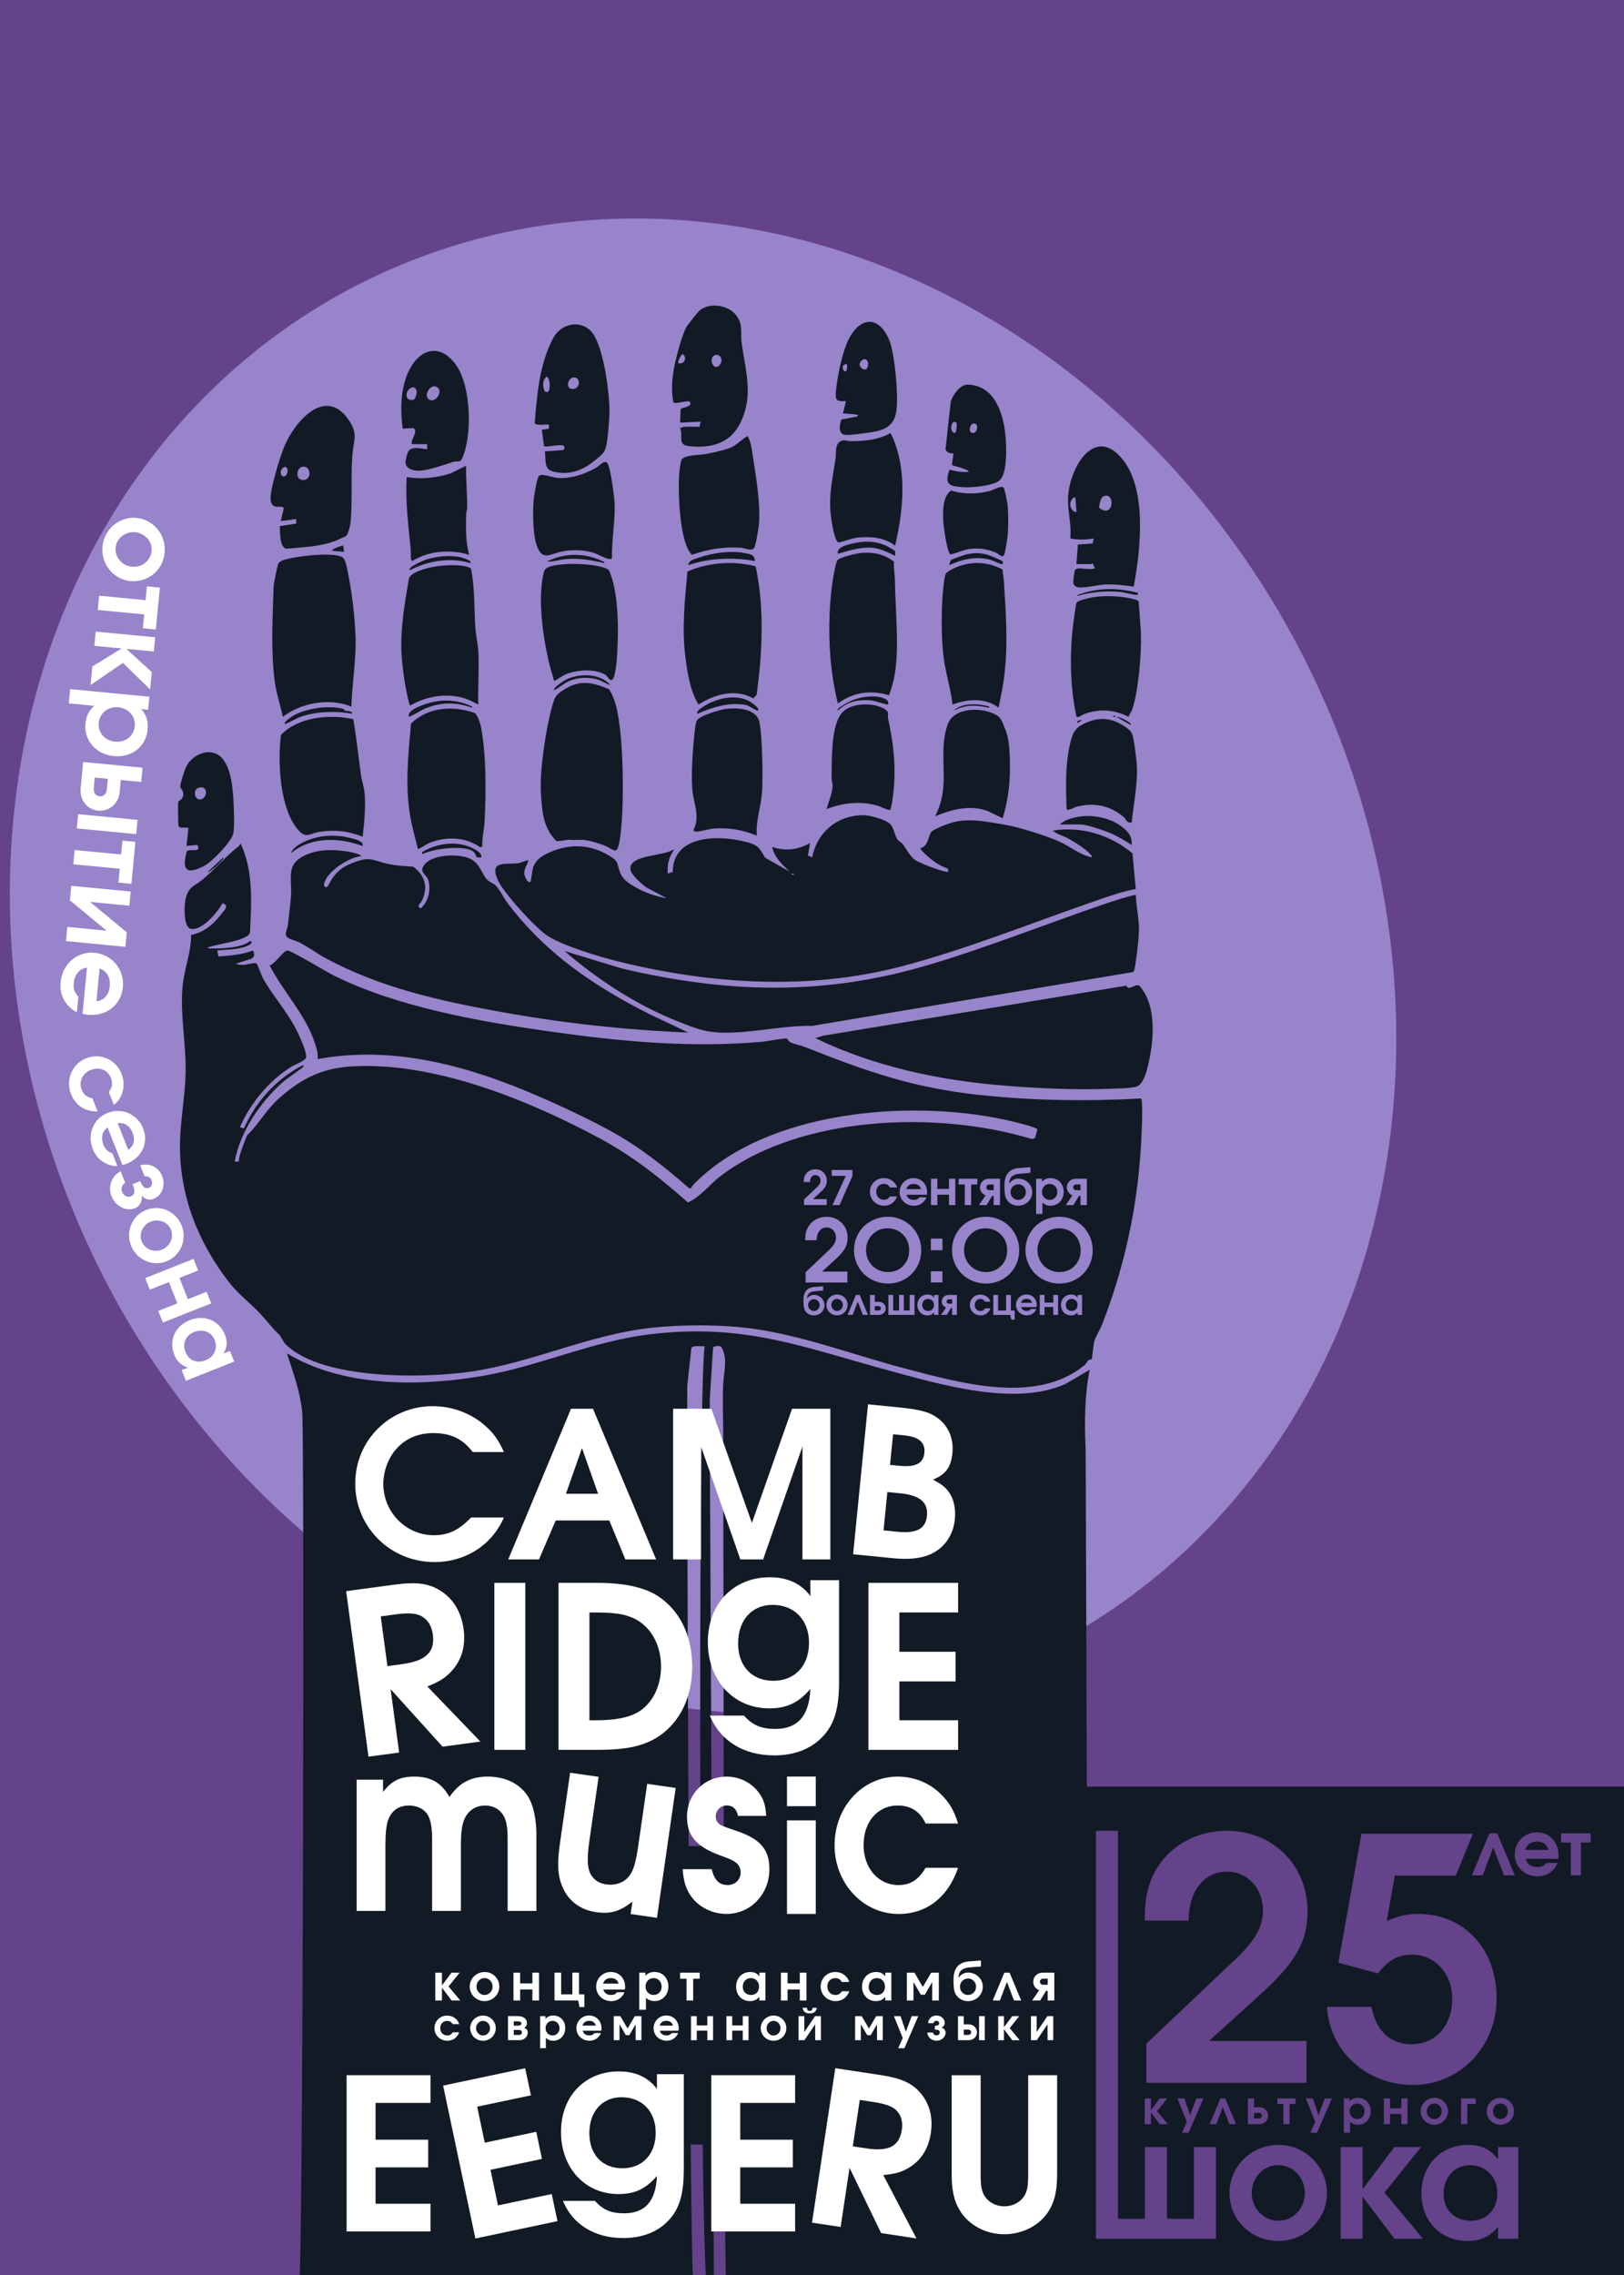 <?xml version="1.0" encoding="UTF-8"?> <svg xmlns="http://www.w3.org/2000/svg" id="uuid-39a5de4a-4a30-4875-8f61-bcf82b0a2233" width="500" height="700" viewBox="0 0 500 700"><defs><style>.uuid-d42157fb-2daa-49d9-905a-613ad43dee80{fill:#fff;}.uuid-b52e3c2b-ed0a-405b-ae47-8adc583350b3{fill:#9884ca;}.uuid-a7c2d716-1279-4791-a9fc-88e2428dca70{fill:#121a25;}.uuid-2feb9671-d0fa-4361-950c-4e357ff351f3{fill:#64438a;}</style></defs><rect class="uuid-2feb9671-d0fa-4361-950c-4e357ff351f3" x="-3.29" y="-18.04" width="504.46" height="721.15"></rect><ellipse class="uuid-b52e3c2b-ed0a-405b-ae47-8adc583350b3" cx="216.45" cy="297.27" rx="207.89" ry="235.03" transform="translate(-108.85 125.8) rotate(-26.15)"></ellipse><rect class="uuid-a7c2d716-1279-4791-a9fc-88e2428dca70" x="194.95" y="568.04" width="116.91" height="91.83"></rect><path class="uuid-a7c2d716-1279-4791-a9fc-88e2428dca70" d="M317.35,549.72h183.81s0,7.68,0,17.15v136.24h-64.58s-119.23,0-119.23,0v-153.39Z"></path><path class="uuid-d42157fb-2daa-49d9-905a-613ad43dee80" d="M40.16,178.79c-5.25-.5-9.12-5.28-8.61-10.62s5.23-9.33,10.48-8.82,9.19,5.25,8.66,10.73-5.25,9.22-10.53,8.72ZM41.64,163.77c-3.07-.3-5.78,1.84-6.05,4.75s1.96,5.55,5,5.85c3.14.3,5.81-1.84,6.1-4.84.27-2.84-2.01-5.46-5.04-5.75Z"></path><path class="uuid-d42157fb-2daa-49d9-905a-613ad43dee80" d="M44.4,189.06l-14.3-1.38.42-4.39,14.3,1.38.41-4.26,3.99.38-1.24,12.91-3.99-.38.41-4.26Z"></path><path class="uuid-d42157fb-2daa-49d9-905a-613ad43dee80" d="M47.76,196.08l-.42,4.39-8.42-.81,7.81,7.15-.51,5.32-8.38-8.17-9.95,6.81.55-5.71,9.03-5.53-8.42-.81.42-4.39,18.29,1.76Z"></path><path class="uuid-d42157fb-2daa-49d9-905a-613ad43dee80" d="M46,214.37l-.39,4.03-2.15-.21c1.55,1.58,2.24,3.78,2,6.26-.51,5.28-4.87,8.73-10.39,8.2s-9.27-4.79-8.76-10.07c.22-2.25,1.04-3.87,2.69-5.41l-7.82-.75.42-4.39,24.4,2.35ZM36.39,217.61c-3.1-.3-5.71,1.82-6,4.85-.28,2.94,1.91,5.45,5.01,5.75,3.2.31,5.8-1.71,6.09-4.81.29-2.97-1.91-5.48-5.11-5.79Z"></path><path class="uuid-d42157fb-2daa-49d9-905a-613ad43dee80" d="M42.35,252.27l-.42,4.39-18.29-1.76.42-4.39,18.29,1.76ZM30.23,249.44c-3.24-.31-5.76-3.12-5.4-6.92l.77-8.06,18.29,1.76-.42,4.39-6.27-.6-.35,3.66c-.37,3.8-3.38,6.07-6.62,5.76ZM29.18,239.24l-.32,3.37c-.13,1.32.65,2.29,1.8,2.41,1.16.11,2.1-.7,2.23-2.02l.32-3.37-4.03-.39Z"></path><path class="uuid-d42157fb-2daa-49d9-905a-613ad43dee80" d="M36.87,267.31l-14.3-1.38.42-4.39,14.3,1.38.41-4.26,3.99.38-1.24,12.91-3.99-.38.41-4.26Z"></path><path class="uuid-d42157fb-2daa-49d9-905a-613ad43dee80" d="M38.6,291.33l-18.29-1.76.42-4.36,12.08,1.16-11.3-9.35.43-4.46,18.29,1.76-.42,4.36-12.08-1.16,11.3,9.35-.43,4.46Z"></path><path class="uuid-d42157fb-2daa-49d9-905a-613ad43dee80" d="M26.78,297.73c-2.26.32-3.83,2.1-4.08,4.71-.17,1.82.22,2.95,1.43,4.2l-.46,4.79c-.9-.39-1.61-.92-2.4-1.7-2.06-2.13-2.89-4.58-2.6-7.58.54-5.58,5.11-9.5,10.46-8.99s9.23,5.19,8.71,10.57c-.52,5.45-5.07,9.04-10.75,8.5-.66-.06-1.05-.13-1.67-.33l1.36-14.16ZM29.68,308.1c2.4-.34,3.86-1.99,4.12-4.7.25-2.61-.83-4.51-3.14-5.43l-.97,10.14Z"></path><path class="uuid-a7c2d716-1279-4791-a9fc-88e2428dca70" d="M335.5,421.46l-7.45,4.37c-15.55,7.04-38.57.15-54.41-4.14-26.59-7.22-44.22-14.5-72.88-11.22-18.87,2.16-35.12,10.21-53.69,13.15-19.13,3.03-41.76,3.03-58.74-7.2,1.96,5.95,4.11,11.84,4.72,18.14.68,6.96.28,261.7-.94,268.56h121.38c-1.32-9.56-2.05-267.1-1.9-276.78l1.28-11.58c.41-.89,3.23-.46,4.09-.55-2.27,13.42-1.55,275.52.63,288.91h2.21s-1.27-259.72-1.27-259.72v-12.96s1-15.71,1-15.71c.2-.71,2.2-.73,2.51-.32,2.21,3.65.72,7.95.59,11.93-.15,4.41-.04,8.92.03,13.25.08,5.31.11,258.26.93,263.53h111.92c-.68-3.15-1.13-254.6-1.28-257.83-.35-7.71-.29-16.31,1.27-23.82Z"></path><path class="uuid-a7c2d716-1279-4791-a9fc-88e2428dca70" d="M301.61,336.93c-20.55-2.24-34.83-7.25-53.68-14.74-1.33-.53-3.66-.95-4.73-1.58-.53-.31-.72-1.01-.91-1.05-1.13-.17-5.91.82-7.52.97-22.19,1.98-43.88-.08-65.85-3.2-21.47-3.05-46.43-7.46-65.89-17.03-2.19-1.08-13.47-7.9-14.52-7.84-1.34.08-3.69,4.12-5.51,4.56,4.08,7.96,10.99,15.06,13.85,23.65.57,1.72,1.14,3.36.94,5.21,25.24-4.66,50.02,3.19,72.72,13.51,5.7,2.59,11.85,5.52,17.34,8.52,8.93,4.89,16.66,10.97,24.28,17.67.91.31.71-.41,1.19-.9,22.21-23.05,66.96-26.63,96.65-20.03,1.32.29,9.2,2.11,9.43,2.88l-.76,2.64-.91.31c-28.79-8.79-70.9-7.39-95.69,11.23-3.61,2.71-6.2,6.46-10.23,8.28-8.63-7.63-17.22-14.42-27.42-19.87-21.81-11.67-50.29-23.27-75.42-22.04-9.56.47-15.88,3.54-22.99,9.8-3.88,3.41-6.45,8.15-9.85,11.41-.2.19-1.77,4.46-1.98,5.13-.31.97-.59,1.96-.64,2.98l-1.24.02c1.59-9.19,8.04-18.52,14.97-24.61.95-.83,5.98-4.23,6.15-4.57.07-.14.06-.54-.15-.47-8.01,4.05-14.53,11.22-18.12,19.42l-1.25-.33c3.24-7.46,8.87-14.24,15.76-18.59,1.04-.66,4.14-1.79,4.55-2.72.63-1.38-2.41-7.76-3.26-9.35-2.77-5.14-6.91-9.87-9.77-14.83-.65-1.12-1.71-4.33-2.11-4.83-.42-.53-3.02.31-4.1.34-.84.02-1.57-.07-2.36-.34l4.89-1.57c1.07-.79.82-1.41.46-2.53-3.47,1.35-7.01,1.58-10.69,1.87l-.35-1.87c2.65-.24,5.47-.21,8.02-.97.42-.12,3.23-.96,2.38-1.87-.19-.21-1.39.71-1.8.88-2.85,1.14-7.26,1.45-10.34,1.33-.38-.02-1.17.24-1.1-.31,3.18-1.02,7.11-1.45,10.17-2.6.92-.35,2.55-.97,2.75-1.98.44-9.19,1.1-18.71-2.83-27.27-.47-.09-.3.51-.65.76-3.59,2.61-7.41,7.24-11.36,10.41-2.34,1.88-3.95,1.93-4.92,5.48-.52,1.91-.87,9.2,1.66,9.53,3.44.46,8.13-5.14,9.61-7.89,2.27.67.62,2.06-.33,3.3-2.49,3.26-5.22,5.53-9.3,6.46.02,5.24-2.14,10.57-2.63,15.66-.85,8.82,1.17,18.11.92,27.1-.2,7.29-1.66,14.48-1.73,21.75-.15,15.69,5.62,30.15,15.15,42.38,2.89,3.71,6.3,6.17,9.43,9.49,2.13,2.27,3.57,4.3,5.84,6.45.83.78,1.22,2.27,2.35,3.33,11.35,10.77,42.49,10.3,57.02,8.14,19.22-2.85,36.27-11.44,55.58-13.47,9.68-1.02,21.48-1.03,31.13.32,15.8,2.22,31.3,8.2,46.73,12.23,16.83,4.4,40.21,11.2,55.14-.93.67-.54.94-1.27,1.46-1.71.22-.18.76-.11.86-.22.19-.21.49-4.54.84-5.63.5-1.56,1.79-3.52,2.42-5.15,7.91-20.48,11.7-40.47,12.25-62.49.03-1.05.18-6.63-.31-6.97-16.44.94-33.28.7-49.67-1.08Z"></path><path class="uuid-a7c2d716-1279-4791-a9fc-88e2428dca70" d="M168.83,288.1c4.71,2.97,15.49,6.22,21.07,7.62,28.39,7.1,58.86,9.11,87.34,1.7,20.05-5.22,40.27-13.4,59.91-20.18,4.09-1.41,8.28-2.92,12.52-3.71l-1-10.96c-6.83-5.67-15.64-8.41-24.52-7,1.27,1.14,3.22,1.6,4.69,2.4,1.89,1.04,5.48,3.25,6.82,4.85.21.25.83.63.32.94-3.71-.8-6.54-3.38-9.95-4.87-4.13-1.81-12.23-4.37-16.64-5.12-5.13-.86-10.72-2.08-15.75-.82-1.38.34-6.27,2.11-6.97,3.12-.89,1.28-.93,4.37-3.19,4.86v.46c2.29,2.41,5.05,4.85,8.3,5.84l.21.95c-.61.62-9.01-2.69-10.19-3.52-1.64-1.14-2.67-3.39-3.87-4.96-.34-.45-1.06-.68-1.53-1.31-1.08-1.44-1.13-3.84-2.54-5.03-1.53-1.29-6.2-2.57-8.21-2.54-7.93.08-14.05,5.24-15.61,12.96l-1.28-.53.65-3.89c-3.6,2.16-7.67,2.6-11.66,1.26.65,3.16,3.12,5.46,5.36,7.56l-7.56-4.27c-1.82-3.34-2.41-3.98-6.12-4.92-8.22-2.08-22.2-2.18-22.31,9.3l-1.53.52c-.13-1.8.07-3.44.7-5.13.34-.92.99-1.54,1.19-2.44-2.66,2.32-14.04,1.58-13.39,6.36.22,1.58,3.74,4.65,5.09,5.57l6.09,3.2c-3.34-.51-6.74-1.73-9.67-3.41-1.89-1.09-3.7-2.16-4.58-4.25-1.31-3.13-.16-3.46-3.62-5.52-6.23-3.72-12.89-3.59-19.24-.43-1.81.9-3.17,1.99-3.95,3.94-.41,1.03-.69,4.51-.89,4.63-.89.58-1.8-1.76-1.88-2.39-.2-1.63.91-2.76,1.25-4.23-1.18.09-2.13.76-3.34.91-3.74.45-8.99-.98-5.96,5.4,1.89,3.98,11.65,14.72,15.4,17.08ZM243.76,268.82h.63v.31h-.63v-.31Z"></path><path class="uuid-a7c2d716-1279-4791-a9fc-88e2428dca70" d="M101.01,272.51c-.47.89-1.38.43-1.21-.55.66-3.68,7.8-8.39,11.54-8.51-1-.93-3.27-1.26-4.66-1.48-4.14-.65-8.69-.67-12.58,1.11-6.25,2.85-4.16,6.96-4.51,12.51-.18,2.81-.67,6.24-.97,9.12-.12,1.1-.93,2.24-.44,3.34.4.9,2.94,1.37,4.05,1.95,2.69,1.39,5.35,3.38,8.08,4.85,16.73,9.04,34.93,13.07,53.54,16.45,19.05,3.46,38.71,5.63,58.07,6.4l-11.67-5.51c-17.22-8.65-32.2-18.76-43.94-34.26-1.16-1.53-2.51-4.34-3.77-5.53-.66-.63-1.86-1-2.54-1.72-1.74-1.82-2.09-4.74-5.01-6.34-3.22-1.76-11.55-1.53-14.11,1.47-2.26,2.63.49,3.06,1.06,5.28.75,2.9-.14,6.52-2.46,8.45-1.41-.9.02-1.48.53-2.62,1.86-4.12.76-7.6-2.8-10.24-2.45-.19-5-.29-7.41-.79-5.1-1.05-5.62-2.63-11.28-.37-3.98,1.59-5.56,3.34-7.5,7Z"></path><path class="uuid-a7c2d716-1279-4791-a9fc-88e2428dca70" d="M339.99,278.19c-18.12,6.16-36.29,13.46-54.61,18.85-32.05,9.44-61.58,8.55-93.95.95l-17.65-5.37c10.29,8.8,21.76,16.36,34.37,21.44,7,2.81,9.98,3.97,17.8,3.63,8.05-.35,16.06-2.17,24.13-2.04l98.76-16.56c.51-.27.72-2.33.82-3.04.4-2.74.91-6.69,1-9.41.12-3.7-.84-7.49-.96-11.21-.35-.37-8.59,2.38-9.7,2.75Z"></path><path class="uuid-a7c2d716-1279-4791-a9fc-88e2428dca70" d="M350.73,303.24c-1.45-.54-3.24,1.81-3.95.04l-93.37,15.4-2.4.75c18.32,8.84,38.55,13.08,58.8,14.66,9.85.77,20.73,1.29,30.59.96,2.36-.08,7.41-.11,9.41-.68,2.04-.58,3.02-4.04,3.5-5.95,1.93-7.6,3.08-19.01-2.59-25.19Z"></path><path class="uuid-a7c2d716-1279-4791-a9fc-88e2428dca70" d="M105.23,171.33c-3.27-1.38-12.07-.34-15.7.44-1.2.26-3.44.61-3.89,1.79-.3.8-1.36,5.99-1.39,6.82-.3,9.72-.92,19.41.33,29.26.47,3.73,1.79,7.25,2.48,10.92,5.74-4.36,14.37-5.88,21.12-3.15.22-7.21,1.53-14.37,1.28-21.62-.21-5.86-1.1-13.72-2.32-19.44-.29-1.36-.65-4.48-1.92-5.02Z"></path><path class="uuid-a7c2d716-1279-4791-a9fc-88e2428dca70" d="M166.55,244.22c.37,5.66.7,10.45,4.69,14.51.33.34,4.04-.48,4.14-.37.22.21,3.44-.02,4.21.06,2.03.2,4.55,1.01,6.46,1.73,3.01,1.15,3.84,3.37,4.69-1.31,1.62-8.9,1.47-35.1-1.61-43.4-.44-1.18-.91-2.36-1.66-3.39-4.99-2.06-8.71-2.99-13.56-.01-2.73,1.68-3.06,2.2-3.91,5.24-1.92,6.88-3.92,19.92-3.46,26.95Z"></path><path class="uuid-a7c2d716-1279-4791-a9fc-88e2428dca70" d="M211.65,175.83c-.79,8.92-1.77,17.3-.64,26.24.62,4.88,1.46,10.56,4.06,14.71,4.93-3.17,11.41-4.98,16.84-1.87l1.07-1.17c1.71-13.08,2.45-26.48-.33-39.47-6.85-1.78-14.51-1.23-21,1.56Z"></path><path class="uuid-a7c2d716-1279-4791-a9fc-88e2428dca70" d="M146.11,219.37c-6.55-2.35-14.53-1.8-19.57,3.31-.85,9.46-1.83,18.82-.28,28.22.58,3.51,1.58,6.91,2.43,10.35,1.24-.44,2.12-1.28,3.38-1.82,5.05-2.15,11.37-2,15.85,1.35l.58-.36c-.13-2.51.57-5.06.69-7.51.45-9.17.58-19.93-1.04-28.95-.17-.95-1.14-4.22-2.04-4.59Z"></path><path class="uuid-a7c2d716-1279-4791-a9fc-88e2428dca70" d="M124.67,210.22c.14.87,1.24,6.84,1.64,6.86,4.88-2.81,10.76-3.86,16.24-2.35,1.77.49,3.11,1.29,4.73,2.05-.21-5.35.29-10.91,0-16.24-.13-2.44-.79-5.14-.94-7.58-.38-6.02-.14-12.12-1.34-18.06-3.55-2.19-17.34-.63-19.09,3-1.28,7.71-2.7,15.42-2.29,23.28.14,2.78.61,6.27,1.05,9.04Z"></path><path class="uuid-a7c2d716-1279-4791-a9fc-88e2428dca70" d="M87.36,156.43l-.92,3.9,4.73-.63.02,1.39-5.06.81c.16,1.75-.13,6.55,2.07,6.94,5.1-.5,10.36-.57,15.17-2.47.55-.22,2.93-1.26,3.24-1.49.5-.38,1.2-3.01,1.28-3.77.74-6.88.04-14.66.63-21.45.4-4.51,1.83-6.23-1.32-10.67-7.15-10.08-16.35.7-19.55,8.09-1.33,3.08-4.48,13.36-4.34,16.41.18,3.94,3.63,1.58,4.05,2.93ZM92.97,143.66c2.68-.73,3.23,3.88.54,4.05-2.6.16-2.41-3.54-.54-4.05ZM87.81,143.63c1.69.53.16,4-.99,2.74-.87-.95-.23-2.46.99-2.74Z"></path><path class="uuid-a7c2d716-1279-4791-a9fc-88e2428dca70" d="M86.5,226.14c-.36,2.92-.47,5.83-.39,8.78.17,6.38,1.42,15.97,6.01,20.79,2.21,2.32,3.43.69,6.22.25,4.64-.73,8.96-.28,13.31,1.49.5-4.24.94-8.8.63-13.08-.15-2.06-.9-4.13-1.17-6.08-.79-5.67-1.34-11.4-2.37-17.03-7.33-1.53-16.81-.75-22.25,4.88Z"></path><path class="uuid-a7c2d716-1279-4791-a9fc-88e2428dca70" d="M273.71,213.94c.87-2.42,1.53-4.64,1.93-7.49,1.19-8.46,0-18.7-.1-27.67-.02-1.85-.46-4-.3-5.94-2.88-2.27-6.25-3.03-9.88-2.73-1.35.11-7.16,1.36-7.66,2.43-.32.69-.74,2.91-.92,3.81-.78,3.85-1.21,8.88-1.37,12.82-.38,9.25.39,18.32,2.54,27.29,4.8-3.47,10.09-4.26,15.76-2.52Z"></path><path class="uuid-a7c2d716-1279-4791-a9fc-88e2428dca70" d="M169.04,130.68l-.05,1.21-2.16.36.66,5.01c1.11.52,5.9-.99,6.27.19.14.44-.05.9-.52,1.05l-5.47.37c.36,4.34-.4,6.09,4.6,6.59,5.03.5,8.88-1.98,12.42-5.17.95-.86,1.38-1.42,1.74-2.67.6-2.08.98-7.56,1.1-9.93.14-2.77-.31-6.95-.68-9.75-.55-4.16-2.18-13.24-5.12-16.17-3.52-3.5-9.16-2.02-11.41,2.08-4.29,7.83-5.08,17.55-5.79,26.3.33.99,3.46.33,4.38.52ZM176.2,116.23c2.51-.73,2.68,3.03.55,3.41-2.7.49-2.11-2.96-.55-3.41ZM168.25,115.86c1.31.62,1.18,4.24.47,4.72-.17.12-.95.05-1.1-.31-.52-1.67-.72-3.08.63-4.41Z"></path><path class="uuid-a7c2d716-1279-4791-a9fc-88e2428dca70" d="M293.26,216.78c4.63-1.73,10.03-2.16,14.18.95.51-2.69,1.15-5.37,1.53-8.09,1.56-10.93.73-20.63.06-31.51-.06-.98-.4-1.93-.38-2.93-4.46-2.29-9.09-2.59-13.81-.84-.84.31-3.45,1.53-3.72,2.27-.53,1.47-.94,6.65-1.03,8.43-.26,5.09-.21,11.66.37,16.69.58,5.05,2.24,9.99,2.8,15.02Z"></path><path class="uuid-a7c2d716-1279-4791-a9fc-88e2428dca70" d="M212.54,123.9c.43,1.39-2.56,1.38-3,2.03l-.14,4.11,6.31-.31-.32,1.57h-4.89c-.18,0-.7.46-1.11.32,1.11,2.86-1.12,5.27,3,5.68,9.02.9,14.74-2.45,17.09-11.29,1.86-6.99-.29-13.81-1.16-20.73-.37-2.95.5-5.41-1.58-8.19-2.43-3.25-8.17-4.14-11.34-1.57-.49.4-3.69,4.44-4.06,5.09-1.2,2.15-2.58,7.23-3.19,9.74-1.07,4.47-1.71,8.81-.83,13.4.61.92,4.83-1.09,5.22.14ZM219.56,109.63c1.3-1.31,3.6.49,2.09,2.57-1.63,2.26-3.42-1.23-2.09-2.57ZM210.18,108.92c1.52,1.13.54,3.34-1.42,2.83.16-1.05.57-2.14,1.42-2.83Z"></path><path class="uuid-a7c2d716-1279-4791-a9fc-88e2428dca70" d="M329.53,165.67c2.39.49,4.83.43,7.23.02l-.36,1.53-4.54.34-.45,6.01h4.57c.07,0,.22-.25.47-.16l.63,1.42c-1.41.88-5.5-.72-6.15.63-.18.38-.55,3.46-.47,3.93.1.58.51.97,1.03,1.19,1.5.64,6.55-.61,8.57-.72,3.07-.17,5.98.23,8.99.64,2.11-11.19,4.26-30.34-3.77-39.58-8.56-9.85-15.71,3.01-16.4,11.37-.37,4.54,1.12,8.85.64,13.38ZM340.44,152.51c3.01-.29,2.17,7.16-2.07,3.69.3-1.29.28-3.52,2.07-3.69ZM330,153.71c.27-.37.55-.75,1.09-.64l.32,4.23c-.13,1.04-3.06-1.31-1.41-3.59Z"></path><path class="uuid-a7c2d716-1279-4791-a9fc-88e2428dca70" d="M223.77,218.08c-1.8.18-8.46,2.09-9.27,3.66-.47.91-.9,6.1-1.02,7.5-.36,4.17-.63,9.42-.33,13.57.3,4.21,2.57,8.45.33,12.6.22.29.39.45.78.49.92.1,4.03-.85,5.37-.95,4.76-.36,9.03.35,13.39,2.2-.42-4.56,1.31-8.89,1.59-13.39.24-3.82.16-8.78,0-12.64-.08-2.03-.37-7.82-.94-9.46-1.29-3.69-6.66-3.9-9.91-3.57Z"></path><path class="uuid-a7c2d716-1279-4791-a9fc-88e2428dca70" d="M186.92,175.07c-3.59-1.82-14.1-2.04-17.83-.66-1.58.58-1.61,1.34-1.91,2.82-1.51,7.53-.07,18.22,1.63,25.72.5,2.23,1.21,4.37,1.8,6.56,1.18-.47,2.12-1.35,3.3-1.9,3.33-1.54,9.39-1.99,12.55.07.66.43,1.36,2.35,2.27,1.19.58-.73,1.01-4.11,1.1-5.2.67-7.75.84-20.1-1.97-27.35-.24-.62-.29-.93-.95-1.26Z"></path><path class="uuid-a7c2d716-1279-4791-a9fc-88e2428dca70" d="M347.86,184.07c-3.28-.69-7.59-.84-10.9-.37-1.05.15-5.14.96-5.49,1.76-.26.57-.51,2.92-.65,3.77-1.59,10.09-1.55,21.34.61,31.31,1,.29,1.57-.55,2.41-.85,4.65-1.7,9.24-1.34,13.64.88.24-.92.88-1.51,1.18-2.46,1.93-6.2,2.78-16.73,2.62-23.26l-.69-9.72c-.2-.6-2.07-.91-2.73-1.05Z"></path><path class="uuid-a7c2d716-1279-4791-a9fc-88e2428dca70" d="M224.83,137.77c-2.13.87-5.49,1.53-7.8,1.97-1.7.32-6.28.18-7.15,1.68-.41.7-.74,3.88-.8,4.87-.36,5.53.22,17.96,2.78,22.76.21.4.85,1.54,1.21,1.65,5.03-1.75,9.72-2.52,15.08-2.17,1.17.08,3.36,1.27,4.09-.02.51-.9,1.34-6.13,1.43-7.4.49-6.65-.95-14.49-1.93-21.09-.3-2.02-.61-4.06-1.54-5.87-1.89,1.05-3.31,2.79-5.36,3.62Z"></path><path class="uuid-a7c2d716-1279-4791-a9fc-88e2428dca70" d="M258.15,166.92c1.98-.32,3.9-1.3,5.97-1.51,4.09-.41,8.11-.03,11.47,2.48,2.6-11.1,3.85-24.22-1.41-34.66-3.74,2.12-8.09,2.53-12.31,2.51-1.22,0-1.97-.7-3.28.16-1.57,1.03-1.1,3.47-1.32,4.99-1.07,7.38-2.44,12.23-1.18,19.87.19,1.14,1.02,5.83,2.06,6.16Z"></path><path class="uuid-a7c2d716-1279-4791-a9fc-88e2428dca70" d="M173.69,169.56c2.97-.46,5.65-.35,8.58.39,1.57.4,3.79,1.78,4.96,1.99.46.08.87.17,1.21-.25-.19-5.59,1.03-11.26.78-16.9-.09-1.95-1.23-11.25-2.3-12.36-.93-.97-2.28.85-3.3,1.43-3.37,1.94-7.34,3.31-11.3,3.24-1.77-.03-3.92-.94-5.39-.95-.49,0-.76.04-1.08.44-.56.69-1.46,6.12-1.55,7.28-.28,3.78-.28,10.09.85,13.65,1.79,5.61,4.41,2.68,8.53,2.05Z"></path><path class="uuid-a7c2d716-1279-4791-a9fc-88e2428dca70" d="M127.28,131.73c1.62,1.17-.84,3.13-.49,4.94h4.73v1.58c-1.58-.19-4.64-.99-5.68.47-.5.7-1.04,2.94-.97,3.79.14,1.68,2.44,2.39,3.92,2.34,3.29-.11,7.7-1.78,10.84-2.75,1.06-.33,2.01.41,2.68-1.1,3.17-7.04,2.71-22.15-1.83-28.6-5.08-7.22-11.69-5.04-14.92,2.39-2.28,5.26-2.32,11.53-1.58,17.11l3.3-.18ZM134.91,119.4c1.38,1.37-1.08,4.93-2.95,3.42-1.71-1.38.95-5.42,2.95-3.42ZM128.31,120.5c.06.42-.39,1.95-.65,2.22-.7.71-2.28.31-2.46-.72-.41-2.33,2.71-4.17,3.11-1.5Z"></path><path class="uuid-a7c2d716-1279-4791-a9fc-88e2428dca70" d="M304.14,249.57l4.57,2.21c1.88-6.29,2.41-11.95,2.2-18.13-.09-2.58-.22-6.53-1.42-9.32-.65-1.5-1.1-3.28-2.45-4.15-4.12-2.68-13.23-2.75-15.21,2.58-2.95,7.97.12,16.29-2.27,24.22-.43,1.44-.92,2.86-1.66,4.17,5.16-2.08,10.78-3.63,16.24-1.58Z"></path><path class="uuid-a7c2d716-1279-4791-a9fc-88e2428dca70" d="M269.93,247.84c1.41.37,2.61,1.23,4.07,1.41.6-.44,1.22-6.57,1.28-7.72.43-7.82-.31-13.03-1.86-20.53-.12-.6.14-1.5-.11-1.95-.47-.84-2.15-1.55-3.07-1.81-3.61-1.01-9.44-.68-11.62,2.89-2.81,4.59-2.53,14.2-2.58,19.52,0,.73.33,1.36.31,2.14-.05,2.17-1.26,5.03-1.87,7.14,5.13-1.89,10.09-2.52,15.45-1.1Z"></path><path class="uuid-a7c2d716-1279-4791-a9fc-88e2428dca70" d="M331.46,248.22c5.47-1.38,10.3-.39,14.6,3.25.78.66.79,1.94,2.37,1.58.57-5.81,1.93-11.96,1.57-17.82-.11-1.74-.9-8.21-1.5-9.54-.73-1.63-4.37-3.56-6.06-4.03-2.87-.8-5.39-.44-8.1.74-3.62,1.58-4.19,3.3-5,6.98-1.39,6.33-1.2,13.13-.95,19.58.44.71,2.37-.56,3.07-.74Z"></path><path class="uuid-a7c2d716-1279-4791-a9fc-88e2428dca70" d="M260.46,123.43l-.94,3.78c1.29.11,2.67.16,3.94.32.44.05.92.16.47.62l-4.89.94c-.63,1.81-1.12,4.75,1.58,4.75,1.58,0,4.91-.44,6.59-.68,4.12-.6,7.61-1.38,8.62-5.88.99-4.37-.31-18.47-2.06-22.68-2.89-6.94-8.27-7.56-12.09-.94-2.26,3.92-3.91,12.25-4.32,16.81-.25,2.82.28,3.07,3.11,2.96ZM265.29,110.91c1.66-1.41,2.65,1.15,1.5,2.61-.91.67-2.18-.57-2.16-1.54.02-.16.51-.94.65-1.06ZM260.78,112.07c.05.57.17,2.39-.78,2.2-.97-1.02-.67-2.25.78-2.2Z"></path><path class="uuid-a7c2d716-1279-4791-a9fc-88e2428dca70" d="M293.57,139.51l-.5,3.49c.35.47,4.71,1.1,5.23,2.18-2.07.2-4-.17-5.99-.63-1.57,4.61-.09,5.05,4.26,5.36,2.5.18,9.25-.4,11.16-2.07,2.37-2.06,2.13-9.59,1.93-12.61-.47-7.21-3.04-16.78-11.86-16.88-2.16-.02-4.6,3.33-5.09,5.31l-1.61,14.67c.45.93,1.52,1.23,2.47,1.17ZM299.45,130.4c2-.64,1.64,2.67.26,2.82-1.74.19-1.18-2.53-.26-2.82ZM293.72,129.75l.76.33c.15.36.12,3.54-.75,3.11-1.18-.58-1.14-2.72,0-3.45Z"></path><path class="uuid-a7c2d716-1279-4791-a9fc-88e2428dca70" d="M58.02,254.67l-.59,5.63,3.27-.33c1.61,2.65-2.32.97-3.2,1.99-1.68,6.12.18,7.19,5.5,4.4,2.32-1.22,8.22-7.37,8.79-9.81.44-1.9.25-6.87.15-9.02-.21-4.38-.62-11.27-3.8-14.49-3.26-3.3-8.86-1.04-10.77,2.78-.54,1.07-1.92,5.3-1.87,6.38.01.32,1.06.94.91,2.44-.15,1.51-1.44,1.73-1.51,2.03-.12.49-.08,7.05.05,7.46l.47.49,2.59.07ZM61.12,242.38c3.04-.93,2.81,3.11.76,3.57-2.08.46-2.57-3.02-.76-3.57Z"></path><path class="uuid-a7c2d716-1279-4791-a9fc-88e2428dca70" d="M143.49,158.58c0-.82.34-1.59.34-2.49.02-4.28-.4-8.51-.33-12.79l-4.74,2.35c-4.34,1.39-9.05,1.92-13.54,1.12-.48,7.61.55,15.02,1.26,22.55.06.63-.24,3.3.48,3.3,5.02-3.19,11.85-3.66,17.5-1.89-1.14-3.97-1-8.06-.96-12.15Z"></path><path class="uuid-a7c2d716-1279-4791-a9fc-88e2428dca70" d="M292.62,170.6c2.1-.41,4.02-1.49,6.19-1.72,2.97-.31,5.39.08,8.08,1.3.57.26,1.58,1.59,2.29.56.23-.33,1.03-5.38,1.09-6.16.18-2.4.19-6.12.02-8.52-.07-.96-.87-5.55-1.35-6.06-.67-.71-3.1.8-4.27,1.09-3.78.95-8.16,1.07-11.84-.18-2.68,1.89-2.56,6.57-2.41,9.57.08,1.51,1.17,9.47,2.2,10.12Z"></path><path class="uuid-a7c2d716-1279-4791-a9fc-88e2428dca70" d="M341.17,256.05c2.46.99,5.03,2.51,7.25,3.94.13-2.5-.73-3.69-2.51-5.21-4.51-3.84-12.17-4.77-17.56-2.42-.57.25-1.66.78-1.99,1.32h6.46c1.55,0,6.7,1.71,8.35,2.37Z"></path><path class="uuid-a7c2d716-1279-4791-a9fc-88e2428dca70" d="M229.06,170.14c-4.34-.8-9.77,0-13.92,1.45-1.35.48-3.08.74-3.22,2.29,6.54-2.18,13.72-2.47,20.49-1.26-.04-2.05-1.67-2.18-3.35-2.48Z"></path><path class="uuid-a7c2d716-1279-4791-a9fc-88e2428dca70" d="M229.34,216.85c1.55.26,2.57,1.47,4.01,1.82.78-.83-2.46-2.85-3.03-3.11-3.7-1.72-7.97-.96-11.58.64-.62.27-4.88,2.48-3.98,3.42,4.43-1.98,9.65-3.59,14.58-2.76Z"></path><path class="uuid-a7c2d716-1279-4791-a9fc-88e2428dca70" d="M275.53,169.53c-.08-.13-2.3-1.44-2.65-1.6-3.57-1.61-7.16-1.52-10.9-.58-1.54.39-4.4,1.06-4.03,3.06,3.2-.96,6.87-2.08,10.26-1.9,2.67.14,5.05,1.41,7.39,2.53-.05-.46.15-1.13-.06-1.51Z"></path><path class="uuid-a7c2d716-1279-4791-a9fc-88e2428dca70" d="M108.5,219.61c-.35-1.08-1.64-.72-2.28-.97-.26-.1-.28-.46-.35-.48-4.5-1.27-11.68-.29-15.74,2.15-.36.21-2.96,1.94-2.43,2.46,1.71-.52,3.18-1.64,4.87-2.22,4.98-1.71,10.78-1.82,15.93-.94Z"></path><path class="uuid-a7c2d716-1279-4791-a9fc-88e2428dca70" d="M111.66,260.3c.23-1.61-2.24-2.02-3.47-2.36-4.59-1.26-9.59-1.07-13.98.83-1.63.71-4,1.94-4.61,3.74,6.21-5.15,14.81-4.84,22.06-2.21Z"></path><path class="uuid-a7c2d716-1279-4791-a9fc-88e2428dca70" d="M297.65,170.56c-.68.15-4.43,1.44-4.82,1.73-.24.18-.63,1.45-.52,1.6,3.85-1.78,7.82-2.71,12.05-1.8,1.39.3,2.69,1.13,3.88,1.48.65.19.6-.64.42-.89-.15-.21-4.15-1.87-4.75-2.03-2.18-.58-4.06-.58-6.26-.08Z"></path><path class="uuid-a7c2d716-1279-4791-a9fc-88e2428dca70" d="M146.12,261.3c-5.02-2.79-11.41-2-16.18.9l.15.62c2.95-1.68,13.86-3.11,15.94-.48.68.87.2,1.8,2.19,1.43.16-1.16-1.21-1.97-2.1-2.47Z"></path><path class="uuid-a7c2d716-1279-4791-a9fc-88e2428dca70" d="M131.22,172.16c-.53.17-5.94,2.36-5.05,3.3,5.64-2.94,12.44-4.05,18.6-2.21.83-.77-2.77-1.75-3.08-1.81-3.27-.68-7.3-.28-10.47.72Z"></path><path class="uuid-a7c2d716-1279-4791-a9fc-88e2428dca70" d="M144.55,217.47c.28.08.89.6.84-.06-5.07-2.47-10.66-2.38-15.84-.24-1.39.57-4.02,1.6-3.7,3.39,1.95-.71,3.64-2.04,5.59-2.76,4.67-1.74,8.39-1.74,13.11-.33Z"></path><path class="uuid-a7c2d716-1279-4791-a9fc-88e2428dca70" d="M174.56,172c3.86-.26,6.91.29,10.62,1.04.32.06.96.51.89-.1-5.54-2.84-12.07-3.01-17.66-.16,2.05.1,4.12-.65,6.15-.79Z"></path><path class="uuid-a7c2d716-1279-4791-a9fc-88e2428dca70" d="M183.86,209.04c1.46.4,2.63,1.39,4.09,1.74-3.22-3.67-9.6-3.69-13.77-1.63-.46.23-4.18,2.61-3.57,3.21,1.78-.81,3.17-2.31,5.05-2.99,2.59-.94,5.55-1.06,8.2-.33Z"></path><path class="uuid-a7c2d716-1279-4791-a9fc-88e2428dca70" d="M262.91,215.28c-.52.19-5.71,2.58-4.96,3.39,2.87-2.85,6.58-3.56,10.53-3.12.8.09,4.75,1.41,4.92,1.23.28-.29-.03-1.22-.52-1.52-2.58-1.59-7.23-.99-9.96.02Z"></path><path class="uuid-a7c2d716-1279-4791-a9fc-88e2428dca70" d="M344.48,182.09c1.72.13,3.75.86,5.37.94.63.03.49-.06.47-.63-5.93-1.48-11.65-1.68-17.5.31-.35.12-1.14.18-1.1.63,4.13-1.14,8.46-1.58,12.76-1.25Z"></path><path class="uuid-a7c2d716-1279-4791-a9fc-88e2428dca70" d="M293.57,218.67c3.57-1.77,6.24-1.81,10.07-1.08.33.06,1.04.41.96-.17-3.37-.95-8.36-1.29-11.03,1.25Z"></path><path class="uuid-a7c2d716-1279-4791-a9fc-88e2428dca70" d="M105.66,167.89c-.13-.14-3.36.9-3.47,1.58l3.78.32-.32-1.89Z"></path><path class="uuid-a7c2d716-1279-4791-a9fc-88e2428dca70" d="M68.15,264.87c.3-.35.76-.51.63-1.1l-5.04,4.73c1.61-.69,3.29-2.29,4.41-3.62Z"></path><path class="uuid-a7c2d716-1279-4791-a9fc-88e2428dca70" d="M343.7,220.56l4.41,2.52c.63-.64-3.74-2.73-4.41-2.52Z"></path><path class="uuid-a7c2d716-1279-4791-a9fc-88e2428dca70" d="M331.72,221.83v.63c.25-.15,1.57-.81,1.26-.94l-1.26.32Z"></path><rect class="uuid-a7c2d716-1279-4791-a9fc-88e2428dca70" x="342.75" y="220.25" width=".63" height=".31"></rect><path class="uuid-b52e3c2b-ed0a-405b-ae47-8adc583350b3" d="M247.53,370.8v-1.72l3.86-3.65c.44-.41.76-.79.95-1.13s.29-.68.29-1.04c0-.48-.15-.88-.45-1.21-.3-.32-.67-.49-1.12-.49-.51,0-.91.2-1.22.59-.31.39-.46.91-.46,1.55h-1.92c0-.54.05-.99.14-1.36.1-.37.25-.72.47-1.05.31-.47.73-.84,1.26-1.11.52-.27,1.09-.4,1.71-.4,1.01,0,1.85.33,2.52,1,.67.67,1.01,1.5,1.01,2.51,0,.66-.15,1.26-.45,1.79-.3.53-.85,1.15-1.64,1.87l-2.21,2.01h4.26v1.83h-7Z"></path><path class="uuid-b52e3c2b-ed0a-405b-ae47-8adc583350b3" d="M256.3,370.8l4.1-8.99h-4.32v-1.83h6.37v1.83l-3.96,8.99h-2.2Z"></path><path class="uuid-b52e3c2b-ed0a-405b-ae47-8adc583350b3" d="M274,368.13h2.2c-.34.91-.86,1.62-1.56,2.11-.7.5-1.52.75-2.47.75-.59,0-1.15-.11-1.69-.34-.54-.22-1-.52-1.38-.9s-.69-.83-.92-1.35c-.23-.52-.34-1.08-.34-1.66,0-.78.19-1.5.57-2.15.38-.65.89-1.16,1.55-1.54.66-.37,1.38-.56,2.16-.56.58,0,1.14.1,1.66.31.53.21.99.5,1.38.89.26.25.46.5.61.74.15.24.29.56.43.95h-2.2c-.38-.74-1.01-1.11-1.9-1.11-.68,0-1.23.23-1.66.68-.43.46-.65,1.04-.65,1.76s.23,1.3.68,1.77c.45.47,1.01.7,1.68.7.4,0,.75-.09,1.04-.26.29-.17.56-.44.8-.82Z"></path><path class="uuid-b52e3c2b-ed0a-405b-ae47-8adc583350b3" d="M285.38,367.61h-6.29c.12.49.38.88.78,1.17.4.29.89.43,1.47.43.4,0,.73-.06,1-.18.27-.12.53-.33.78-.63h2.12c-.11.37-.33.74-.64,1.13-.84.98-1.91,1.47-3.22,1.47-.61,0-1.19-.11-1.73-.33-.54-.22-1.01-.52-1.4-.89-.39-.37-.7-.82-.93-1.34-.23-.52-.34-1.07-.34-1.66,0-.78.19-1.5.57-2.16.38-.66.9-1.17,1.55-1.55.66-.38,1.37-.57,2.16-.57s1.51.19,2.15.56c.64.37,1.14.89,1.5,1.56s.54,1.41.54,2.24c0,.27-.02.52-.07.75ZM279.04,365.89h4.5c-.12-.52-.38-.92-.77-1.19-.39-.28-.88-.41-1.48-.41s-1.06.14-1.45.41c-.38.27-.65.67-.8,1.2Z"></path><path class="uuid-b52e3c2b-ed0a-405b-ae47-8adc583350b3" d="M294.12,370.8h-1.95v-3.21h-3.58v3.21h-1.95v-8.12h1.95v3.14h3.58v-3.14h1.95v8.12Z"></path><path class="uuid-b52e3c2b-ed0a-405b-ae47-8adc583350b3" d="M300.9,364.46h-1.9v6.34h-1.95v-6.34h-1.89v-1.77h5.73v1.77Z"></path><path class="uuid-b52e3c2b-ed0a-405b-ae47-8adc583350b3" d="M303.46,367.81c-.53-.2-.96-.52-1.27-.97-.31-.45-.47-.95-.47-1.51,0-.74.26-1.37.79-1.88s1.2-.77,2.02-.77h3.35v8.12h-1.95v-2.81h-.47l-1.72,2.81h-2.34l2.05-2.99ZM305.94,366.21v-1.76h-1.28c-.29,0-.53.08-.71.25-.18.16-.27.38-.27.63s.09.47.27.63c.18.16.42.25.71.25h1.28Z"></path><path class="uuid-b52e3c2b-ed0a-405b-ae47-8adc583350b3" d="M313.51,362.65c.46,0,.91.07,1.35.21.44.14.83.34,1.18.59.35.26.66.55.93.89.26.34.47.72.62,1.14.15.42.22.86.22,1.31,0,.76-.19,1.47-.58,2.11-.38.64-.91,1.15-1.57,1.52-.66.37-1.38.56-2.16.56-.74,0-1.42-.16-2.05-.49-.63-.33-1.13-.8-1.51-1.42-.16-.26-.28-.55-.38-.88-.1-.33-.17-.7-.21-1.12-.04-.42-.07-.79-.08-1.11-.01-.32-.02-.74-.02-1.26,0-1.64.37-2.91,1.11-3.79.74-.88,1.86-1.39,3.38-1.51l3.53-.28v1.75l-3.45.29c-1.04.09-1.82.39-2.33.88-.51.5-.77,1.21-.78,2.13h.03c.19-.36.54-.71,1.06-1.04.52-.33,1.09-.5,1.72-.5ZM313.45,364.4c-.63,0-1.17.23-1.63.7-.46.47-.69,1.03-.69,1.69s.23,1.25.69,1.72c.46.47,1.01.7,1.66.7s1.21-.23,1.67-.7c.46-.46.69-1.03.69-1.71s-.23-1.24-.69-1.71c-.46-.46-1.02-.7-1.69-.7Z"></path><path class="uuid-b52e3c2b-ed0a-405b-ae47-8adc583350b3" d="M319,373.51v-10.83h1.78v.96c.64-.76,1.53-1.14,2.67-1.14.77,0,1.47.18,2.08.54.62.36,1.1.86,1.44,1.51.35.64.52,1.37.52,2.17s-.17,1.54-.52,2.19c-.35.65-.83,1.16-1.45,1.53-.62.37-1.31.55-2.09.55-.5,0-.94-.08-1.34-.23-.4-.15-.78-.39-1.15-.72v3.47h-1.95ZM323.15,364.28c-.66,0-1.21.24-1.66.71-.45.47-.67,1.07-.67,1.78s.23,1.27.69,1.73c.46.47,1.02.7,1.69.7s1.2-.23,1.65-.7c.45-.47.67-1.05.67-1.74s-.22-1.31-.67-1.77c-.45-.47-1.02-.7-1.7-.7Z"></path><path class="uuid-b52e3c2b-ed0a-405b-ae47-8adc583350b3" d="M330.2,367.81c-.53-.2-.96-.52-1.27-.97-.31-.45-.47-.95-.47-1.51,0-.74.26-1.37.79-1.88s1.2-.77,2.02-.77h3.35v8.12h-1.95v-2.81h-.47l-1.72,2.81h-2.34l2.05-2.99ZM332.67,366.21v-1.76h-1.28c-.29,0-.53.08-.71.25-.18.16-.27.38-.27.63s.09.47.27.63c.18.16.42.25.71.25h1.28Z"></path><path class="uuid-b52e3c2b-ed0a-405b-ae47-8adc583350b3" d="M248.04,394.6v-3.15l7.07-6.69c.81-.76,1.4-1.45,1.75-2.07s.53-1.26.53-1.9c0-.88-.27-1.62-.82-2.22-.55-.59-1.23-.89-2.05-.89-.93,0-1.68.36-2.24,1.08s-.85,1.67-.85,2.85h-3.52c0-.99.09-1.82.26-2.5.17-.68.46-1.32.87-1.94.58-.87,1.35-1.54,2.31-2.03.96-.49,2.01-.73,3.14-.73,1.85,0,3.4.61,4.63,1.84,1.23,1.22,1.85,2.76,1.85,4.61,0,1.22-.28,2.31-.83,3.28s-1.56,2.12-3.01,3.44l-4.06,3.69h7.82v3.36h-12.85Z"></path><path class="uuid-b52e3c2b-ed0a-405b-ae47-8adc583350b3" d="M273.44,374.39c1.38,0,2.7.27,3.96.81,1.26.54,2.34,1.27,3.25,2.18.91.91,1.63,2.01,2.17,3.27.54,1.27.81,2.6.81,3.99,0,1.91-.45,3.65-1.35,5.22-.9,1.57-2.13,2.81-3.7,3.72-1.57.91-3.3,1.36-5.2,1.36-1.43,0-2.8-.27-4.09-.8s-2.4-1.26-3.33-2.17c-.93-.91-1.66-2.01-2.21-3.28-.55-1.27-.82-2.61-.82-4.02s.27-2.78.81-4.05c.54-1.27,1.28-2.36,2.2-3.27.93-.91,2.04-1.63,3.34-2.17,1.3-.53,2.68-.8,4.14-.8ZM273.2,377.94c-1.81,0-3.36.65-4.64,1.96-1.28,1.31-1.92,2.89-1.92,4.76,0,.94.17,1.82.52,2.65.35.83.82,1.55,1.42,2.15.59.6,1.31,1.07,2.14,1.42.83.35,1.71.53,2.64.53,1.88,0,3.44-.63,4.69-1.9,1.25-1.27,1.87-2.86,1.87-4.79s-.64-3.57-1.91-4.85c-1.27-1.28-2.88-1.92-4.81-1.92Z"></path><path class="uuid-b52e3c2b-ed0a-405b-ae47-8adc583350b3" d="M286.59,384.68v-3.57h3.57v3.57h-3.57ZM286.59,394.6v-3.44h3.57v3.44h-3.57Z"></path><path class="uuid-b52e3c2b-ed0a-405b-ae47-8adc583350b3" d="M303.61,374.39c1.38,0,2.7.27,3.96.81,1.26.54,2.34,1.27,3.25,2.18.91.91,1.63,2.01,2.17,3.27.54,1.27.81,2.6.81,3.99,0,1.91-.45,3.65-1.35,5.22-.9,1.57-2.13,2.81-3.7,3.72-1.57.91-3.3,1.36-5.2,1.36-1.43,0-2.8-.27-4.09-.8s-2.4-1.26-3.33-2.17c-.93-.91-1.66-2.01-2.21-3.28-.55-1.27-.82-2.61-.82-4.02s.27-2.78.81-4.05c.54-1.27,1.28-2.36,2.2-3.27.93-.91,2.04-1.63,3.34-2.17,1.3-.53,2.68-.8,4.14-.8ZM303.37,377.94c-1.81,0-3.36.65-4.64,1.96-1.28,1.31-1.92,2.89-1.92,4.76,0,.94.17,1.82.52,2.65.35.83.82,1.55,1.42,2.15.59.6,1.31,1.07,2.14,1.42.83.35,1.71.53,2.64.53,1.88,0,3.44-.63,4.69-1.9,1.25-1.27,1.87-2.86,1.87-4.79s-.64-3.57-1.91-4.85c-1.27-1.28-2.88-1.92-4.81-1.92Z"></path><path class="uuid-b52e3c2b-ed0a-405b-ae47-8adc583350b3" d="M326.23,374.39c1.38,0,2.7.27,3.96.81,1.26.54,2.34,1.27,3.25,2.18.91.91,1.63,2.01,2.17,3.27.54,1.27.81,2.6.81,3.99,0,1.91-.45,3.65-1.35,5.22-.9,1.57-2.13,2.81-3.7,3.72-1.57.91-3.3,1.36-5.2,1.36-1.43,0-2.8-.27-4.09-.8s-2.4-1.26-3.33-2.17c-.93-.91-1.66-2.01-2.21-3.28-.55-1.27-.82-2.61-.82-4.02s.27-2.78.81-4.05c.54-1.27,1.28-2.36,2.2-3.27.93-.91,2.04-1.63,3.34-2.17,1.3-.53,2.68-.8,4.14-.8ZM325.99,377.94c-1.81,0-3.36.65-4.64,1.96-1.28,1.31-1.92,2.89-1.92,4.76,0,.94.17,1.82.52,2.65.35.83.82,1.55,1.42,2.15.59.6,1.31,1.07,2.14,1.42.83.35,1.71.53,2.64.53,1.88,0,3.44-.63,4.69-1.9,1.25-1.27,1.87-2.86,1.87-4.79s-.64-3.57-1.91-4.85c-1.27-1.28-2.88-1.92-4.81-1.92Z"></path><path class="uuid-b52e3c2b-ed0a-405b-ae47-8adc583350b3" d="M250.59,398.42c.35,0,.69.05,1.02.16.33.1.63.25.89.45s.5.42.7.68c.2.26.36.55.47.87s.17.65.17.99c0,.58-.15,1.11-.44,1.6-.29.49-.68.87-1.18,1.15-.5.28-1.04.42-1.64.42-.56,0-1.08-.12-1.55-.37s-.86-.6-1.14-1.07c-.12-.19-.22-.42-.29-.67-.07-.25-.13-.53-.16-.85-.03-.32-.05-.59-.06-.84,0-.24-.01-.56-.01-.95,0-1.24.28-2.2.84-2.87.56-.67,1.41-1.05,2.55-1.14l2.67-.21v1.32l-2.61.22c-.79.07-1.38.29-1.76.67-.38.38-.58.92-.59,1.61h.02c.14-.27.41-.54.8-.79.39-.25.82-.38,1.3-.38ZM250.55,399.74c-.48,0-.89.18-1.23.53-.35.35-.52.78-.52,1.28s.17.94.52,1.3c.35.35.76.53,1.25.53s.91-.18,1.26-.53.52-.78.52-1.29-.17-.94-.52-1.29c-.35-.35-.77-.53-1.28-.53Z"></path><path class="uuid-b52e3c2b-ed0a-405b-ae47-8adc583350b3" d="M257.74,398.31c.58,0,1.13.14,1.62.43.5.29.89.68,1.18,1.18.29.5.43,1.03.43,1.61s-.15,1.11-.44,1.6c-.29.49-.69.88-1.19,1.17-.5.29-1.05.43-1.63.43s-1.14-.14-1.64-.43-.9-.68-1.19-1.17c-.29-.49-.44-1.03-.44-1.6,0-.44.09-.86.26-1.26.17-.4.4-.74.7-1.03.29-.29.64-.51,1.05-.68.41-.17.84-.25,1.29-.25ZM257.69,399.66c-.48,0-.89.18-1.23.55-.34.37-.52.8-.52,1.31s.17.95.52,1.31c.35.36.76.55,1.25.55s.91-.18,1.26-.54c.35-.36.52-.8.52-1.31s-.17-.97-.52-1.33-.78-.54-1.28-.54Z"></path><path class="uuid-b52e3c2b-ed0a-405b-ae47-8adc583350b3" d="M267.22,404.58h-1.57l-1.56-4.08-1.56,4.08h-1.57l2.56-6.14h1.15l2.56,6.14Z"></path><path class="uuid-b52e3c2b-ed0a-405b-ae47-8adc583350b3" d="M270.56,400.56c.62,0,1.13.2,1.53.59.4.39.6.87.6,1.42s-.2,1.03-.6,1.43c-.4.39-.91.59-1.53.59h-2.7v-6.14h1.47v2.11h1.23ZM269.33,401.89v1.35h1.13c.22,0,.4-.06.54-.19.14-.13.21-.29.21-.49s-.07-.36-.21-.49c-.14-.13-.32-.19-.54-.19h-1.13Z"></path><path class="uuid-b52e3c2b-ed0a-405b-ae47-8adc583350b3" d="M281.55,404.58h-8.03v-6.14h1.47v4.8h1.81v-4.8h1.47v4.8h1.81v-4.8h1.47v6.14Z"></path><path class="uuid-b52e3c2b-ed0a-405b-ae47-8adc583350b3" d="M288.93,398.45v6.14h-1.35v-.79c-.3.34-.6.58-.92.72-.32.15-.69.22-1.12.22-.59,0-1.12-.14-1.59-.41-.47-.27-.84-.65-1.1-1.14-.26-.49-.4-1.03-.4-1.64s.13-1.17.4-1.66c.27-.49.64-.88,1.11-1.15.48-.28,1.01-.42,1.61-.42.44,0,.83.08,1.15.23s.61.4.86.73v-.82h1.35ZM285.71,399.66c-.51,0-.93.18-1.27.54-.33.36-.5.82-.5,1.37s.17.97.51,1.31c.34.33.77.5,1.31.5s.96-.17,1.29-.51c.33-.34.49-.78.49-1.33s-.17-1.01-.51-1.36c-.34-.35-.78-.52-1.32-.52Z"></path><path class="uuid-b52e3c2b-ed0a-405b-ae47-8adc583350b3" d="M291.27,402.32c-.4-.15-.72-.39-.96-.73-.24-.34-.36-.72-.36-1.14,0-.56.2-1.03.59-1.42.4-.39.91-.58,1.53-.58h2.54v6.14h-1.47v-2.13h-.36l-1.3,2.13h-1.77l1.55-2.26ZM293.14,401.12v-1.33h-.97c-.22,0-.4.06-.54.19-.14.12-.21.28-.21.48s.07.35.21.48c.14.12.32.19.54.19h.97Z"></path><path class="uuid-b52e3c2b-ed0a-405b-ae47-8adc583350b3" d="M303.28,402.57h1.66c-.26.69-.65,1.22-1.18,1.6s-1.15.57-1.87.57c-.45,0-.87-.08-1.28-.25s-.75-.4-1.05-.68c-.29-.28-.52-.63-.7-1.02-.17-.4-.26-.81-.26-1.25,0-.59.14-1.13.43-1.63s.68-.88,1.17-1.16,1.04-.42,1.64-.42c.44,0,.86.08,1.26.24.4.16.75.38,1.05.67.19.19.35.38.46.56s.22.42.33.72h-1.66c-.29-.56-.77-.84-1.43-.84-.51,0-.93.17-1.26.52-.33.34-.49.79-.49,1.33s.17.98.51,1.34c.34.36.77.53,1.27.53.3,0,.57-.06.79-.19.22-.13.42-.34.61-.62Z"></path><path class="uuid-b52e3c2b-ed0a-405b-ae47-8adc583350b3" d="M311.24,398.45v4.8h1.17v2.8h-1.06l-.31-1.46h-5.21v-6.14h1.47v4.8h2.47v-4.8h1.47Z"></path><path class="uuid-b52e3c2b-ed0a-405b-ae47-8adc583350b3" d="M319.15,402.17h-4.75c.09.37.29.67.59.88.3.22.67.32,1.11.32.3,0,.56-.05.76-.14.2-.09.4-.25.59-.47h1.61c-.09.28-.25.56-.49.85-.63.74-1.45,1.11-2.43,1.11-.46,0-.9-.08-1.31-.25-.41-.17-.76-.39-1.06-.67-.29-.28-.53-.62-.7-1.02-.17-.39-.26-.81-.26-1.25,0-.59.14-1.13.43-1.63.29-.5.68-.89,1.17-1.17s1.04-.43,1.63-.43,1.14.14,1.63.42.86.68,1.13,1.18c.27.5.41,1.07.41,1.7,0,.2-.02.39-.05.57ZM314.35,400.87h3.4c-.09-.39-.29-.69-.58-.9-.29-.21-.67-.31-1.12-.31s-.81.1-1.1.31c-.29.21-.49.51-.61.91Z"></path><path class="uuid-b52e3c2b-ed0a-405b-ae47-8adc583350b3" d="M325.76,404.58h-1.47v-2.43h-2.7v2.43h-1.47v-6.14h1.47v2.37h2.7v-2.37h1.47v6.14Z"></path><path class="uuid-b52e3c2b-ed0a-405b-ae47-8adc583350b3" d="M333.14,398.45v6.14h-1.35v-.79c-.3.34-.6.58-.92.72-.32.15-.69.22-1.12.22-.59,0-1.12-.14-1.59-.41-.47-.27-.84-.65-1.1-1.14-.26-.49-.4-1.03-.4-1.64s.13-1.17.4-1.66c.27-.49.64-.88,1.11-1.15.48-.28,1.01-.42,1.61-.42.44,0,.83.08,1.15.23s.61.4.86.73v-.82h1.35ZM329.92,399.66c-.51,0-.93.18-1.27.54-.33.36-.5.82-.5,1.37s.17.97.51,1.31c.34.33.77.5,1.31.5s.96-.17,1.29-.51c.33-.34.49-.78.49-1.33s-.17-1.01-.51-1.36c-.34-.35-.78-.52-1.32-.52Z"></path><path class="uuid-d42157fb-2daa-49d9-905a-613ad43dee80" d="M30.04,341.98c-3.82.08-6.78-1.82-8.16-5.31-1.75-4.4.31-9.32,4.64-11.04,4.38-1.74,9.15.35,10.9,4.75.84,2.12.86,4.44.01,6.46-.54,1.3-1.11,2.06-2.36,3.14l-1.6-4.03c1.11-1.28,1.31-2.66.67-4.27-.99-2.5-3.53-3.51-6.17-2.47s-3.8,3.65-2.82,6.12c.59,1.48,1.58,2.26,3.3,2.61l1.6,4.03Z"></path><path class="uuid-d42157fb-2daa-49d9-905a-613ad43dee80" d="M33.12,346.91c-1.63,1.14-2.14,3.15-1.3,5.27.59,1.48,1.34,2.2,2.78,2.69l1.54,3.89c-.85.06-1.61-.07-2.54-.36-2.44-.83-4.06-2.4-5.03-4.84-1.8-4.54.19-9.4,4.54-11.12,4.38-1.74,9.21.36,10.95,4.73,1.76,4.43-.34,9.02-4.96,10.85-.54.21-.87.31-1.42.41l-4.57-11.52ZM39.48,353.81c1.73-1.21,2.2-3.08,1.33-5.28-.84-2.12-2.44-3.17-4.59-2.96l3.27,8.24Z"></path><path class="uuid-d42157fb-2daa-49d9-905a-613ad43dee80" d="M43.18,363.44c.7,1.77,1.46,2.5,2.72,2,.78-.31,1.16-1.3.79-2.24-.4-1.02-1.3-1.41-2.17-1.25l-1.33-3.36c2.73-.87,5.63.47,6.75,3.32s-.06,5.96-2.67,6.99c-1.18.47-2.74.15-3.55-1.05h-.03c.21,1.64-.66,3.35-2.06,3.9-2.79,1.11-6.06-.55-7.29-3.66-1.23-3.12.14-6.39,2.8-7.67l1.41,3.54c-.98.51-1.39,1.67-.93,2.82s1.6,1.76,2.59,1.37c1.61-.64,1.3-1.98.61-3.79l2.36-.94Z"></path><path class="uuid-d42157fb-2daa-49d9-905a-613ad43dee80" d="M51.25,388.11c-4.27,1.69-9.17-.47-10.89-4.82-1.74-4.38.35-9.31,4.62-11,4.35-1.72,9.21.42,10.98,4.88,1.71,4.32-.41,9.24-4.71,10.94ZM46.43,375.88c-2.5.99-3.74,3.72-2.81,6.09.95,2.39,3.73,3.53,6.2,2.55,2.55-1.01,3.77-3.73,2.8-6.18-.92-2.31-3.72-3.43-6.19-2.45Z"></path><path class="uuid-d42157fb-2daa-49d9-905a-613ad43dee80" d="M48.72,403.37l5.88-2.33-2.6-6.55-5.88,2.33-1.42-3.57,14.88-5.9,1.42,3.57-5.75,2.28,2.6,6.55,5.75-2.28,1.42,3.57-14.88,5.9-1.42-3.57Z"></path><path class="uuid-d42157fb-2daa-49d9-905a-613ad43dee80" d="M57.24,424.86l-1.3-3.28,1.93-.77c-2.2-.77-3.41-1.94-4.24-4.04-1.72-4.35.28-8.78,4.76-10.56,4.54-1.8,9.1.06,10.84,4.46.85,2.15.74,3.9-.41,5.79l1.99-.79,1.3,3.28-14.88,5.9ZM59.74,409.85c-2.6,1.03-3.66,3.53-2.63,6.14s3.51,3.61,6.17,2.56,3.84-3.64,2.81-6.24c-.99-2.5-3.66-3.52-6.35-2.45Z"></path><polygon class="uuid-2feb9671-d0fa-4361-950c-4e357ff351f3" points="456.48 577.03 459.77 568.44 463.06 577.03 466.37 577.03 460.98 564.11 458.56 564.11 453.17 577.03 456.48 577.03"></polygon><path class="uuid-2feb9671-d0fa-4361-950c-4e357ff351f3" d="M473.16,563.8c-3.8,0-6.81,3.01-6.81,6.81s3.06,6.72,7,6.72c2.12,0,3.78-.75,5.13-2.33.49-.61.82-1.14,1.03-1.8h-3.38c-.79.93-1.56,1.28-2.85,1.28-1.84,0-3.2-.98-3.57-2.54h10.01c.09-.44.12-.72.12-1.19,0-4.01-2.82-6.95-6.67-6.95ZM469.61,569.21c.49-1.68,1.75-2.57,3.59-2.57s3.17.91,3.57,2.57h-7.16Z"></path><polygon class="uuid-2feb9671-d0fa-4361-950c-4e357ff351f3" points="480.62 564.11 480.62 566.93 483.63 566.93 483.63 577.03 486.73 577.03 486.73 566.93 489.74 566.93 489.74 564.11 480.62 564.11"></polygon><polygon class="uuid-2feb9671-d0fa-4361-950c-4e357ff351f3" points="352.44 645.66 352.44 653.58 354.34 653.58 354.34 649.94 357.08 653.58 359.56 653.58 356.22 649.6 359.38 645.66 357.08 645.66 354.34 649.31 354.34 645.66 352.44 645.66"></polygon><polygon class="uuid-2feb9671-d0fa-4361-950c-4e357ff351f3" points="365.95 656.23 370.52 645.66 368.33 645.66 366.42 650.8 364.66 645.66 362.49 645.66 365.39 652.84 363.9 656.23 365.95 656.23"></polygon><polygon class="uuid-2feb9671-d0fa-4361-950c-4e357ff351f3" points="377.23 645.66 375.74 645.66 372.44 653.58 374.47 653.58 376.48 648.32 378.5 653.58 380.53 653.58 377.23 645.66"></polygon><path class="uuid-2feb9671-d0fa-4361-950c-4e357ff351f3" d="M384.2,645.66v7.92h3.49c1.64,0,2.75-1.2,2.75-2.6s-1.1-2.6-2.75-2.6h-1.59v-2.72h-1.9ZM387.56,650.11c.57,0,.96.37.96.87s-.39.87-.96.87h-1.46v-1.74h1.46Z"></path><polygon class="uuid-2feb9671-d0fa-4361-950c-4e357ff351f3" points="397.03 653.58 397.03 647.39 398.87 647.39 398.87 645.66 393.28 645.66 393.28 647.39 395.13 647.39 395.13 653.58 397.03 653.58"></polygon><polygon class="uuid-2feb9671-d0fa-4361-950c-4e357ff351f3" points="405.96 650.8 404.2 645.66 402.03 645.66 404.93 652.84 403.45 656.23 405.49 656.23 410.07 645.66 407.88 645.66 405.96 650.8"></polygon><path class="uuid-2feb9671-d0fa-4361-950c-4e357ff351f3" d="M413.74,645.66v10.57h1.9v-3.39c.73.64,1.46.93,2.43.93,2.29,0,3.96-1.77,3.96-4.17s-1.66-4.12-3.95-4.12c-1.07,0-1.99.39-2.6,1.12v-.93h-1.74ZM417.8,647.22c1.34,0,2.32,1.03,2.32,2.42s-.99,2.39-2.26,2.39-2.33-1.03-2.33-2.37.99-2.43,2.27-2.43Z"></path><polygon class="uuid-2feb9671-d0fa-4361-950c-4e357ff351f3" points="433.36 653.58 433.36 645.66 431.45 645.66 431.45 648.72 427.97 648.72 427.97 645.66 426.06 645.66 426.06 653.58 427.97 653.58 427.97 650.45 431.45 650.45 431.45 653.58 433.36 653.58"></polygon><path class="uuid-2feb9671-d0fa-4361-950c-4e357ff351f3" d="M437.39,649.64c0,2.27,1.89,4.13,4.22,4.13s4.2-1.86,4.2-4.13-1.87-4.16-4.17-4.16-4.25,1.84-4.25,4.16ZM443.89,649.64c0,1.32-1.03,2.39-2.3,2.39s-2.29-1.07-2.29-2.4,1.03-2.4,2.26-2.4c1.3,0,2.33,1.06,2.33,2.42Z"></path><polygon class="uuid-2feb9671-d0fa-4361-950c-4e357ff351f3" points="449.84 653.58 451.74 653.58 451.74 647.39 454.33 647.39 454.33 645.66 449.84 645.66 449.84 653.58"></polygon><path class="uuid-2feb9671-d0fa-4361-950c-4e357ff351f3" d="M457.73,649.64c0,2.27,1.89,4.13,4.22,4.13s4.2-1.86,4.2-4.13-1.87-4.16-4.17-4.16-4.25,1.84-4.25,4.16ZM464.24,649.64c0,1.32-1.03,2.39-2.3,2.39s-2.29-1.07-2.29-2.4,1.03-2.4,2.26-2.4c1.3,0,2.33,1.06,2.33,2.42Z"></path><path class="uuid-2feb9671-d0fa-4361-950c-4e357ff351f3" d="M377.81,575.89c6.29,0,11.04,5.16,11.04,11.97,0,4.95-2.48,9.39-8.77,15.27l-27.13,25.68v12.07h49.31v-12.89h-30.02l15.58-14.13c11.14-10.11,14.75-16.4,14.75-25.79,0-14.13-10.62-24.76-24.86-24.76-8.66,0-16.5,4.02-20.94,10.62-3.09,4.64-4.33,9.39-4.33,17.02h13.51c0-9.08,4.74-15.06,11.86-15.06Z"></path><path class="uuid-2feb9671-d0fa-4361-950c-4e357ff351f3" d="M434.57,628.99c-6.58,0-10.89-4.11-12.33-11.51h-13.67c.72,13.67,12.23,24.05,26.41,24.05s25.8-11.41,25.8-26.72-10.18-25.9-24.05-25.9c-3.49,0-5.86.51-9.76,2.16l2.47-13.98h18.77l5.28-12.85h-34.33l-7.09,39.67,12.13,3.29c3.39-4.21,6.27-5.76,10.59-5.76,7.09,0,12.33,5.86,12.33,13.57,0,8.22-5.14,13.98-12.54,13.98Z"></path><polygon class="uuid-2feb9671-d0fa-4361-950c-4e357ff351f3" points="367.59 682.7 359.28 682.7 359.28 660.63 352.5 660.63 352.5 682.7 344.19 682.7 344.19 563.31 337.42 563.31 337.42 688.86 374.37 688.86 374.37 660.63 367.59 660.63 367.59 682.7"></polygon><path class="uuid-2feb9671-d0fa-4361-950c-4e357ff351f3" d="M393.68,659.97c-8.46,0-15.14,6.57-15.14,14.83s6.73,14.73,15.03,14.73,14.98-6.63,14.98-14.73-6.68-14.83-14.88-14.83ZM393.53,683.31c-4.48,0-8.15-3.82-8.15-8.56s3.67-8.56,8.05-8.56c4.64,0,8.31,3.77,8.31,8.61s-3.67,8.51-8.21,8.51Z"></path><polygon class="uuid-2feb9671-d0fa-4361-950c-4e357ff351f3" points="437.51 660.63 429.31 660.63 419.52 673.62 419.52 660.63 412.75 660.63 412.75 688.86 419.52 688.86 419.52 675.87 429.31 688.86 438.13 688.86 426.25 674.64 437.51 660.63"></polygon><path class="uuid-2feb9671-d0fa-4361-950c-4e357ff351f3" d="M461.21,664.4c-2.34-3.11-5.15-4.43-9.22-4.43-8.36,0-14.37,6.27-14.37,14.88s5.96,14.68,14.22,14.68c3.98,0,6.68-1.22,9.38-4.33v3.67h6.22v-28.23h-6.22v3.77ZM452.81,683.31c-4.94,0-8.36-3.36-8.36-8.31s3.41-8.82,8.15-8.82,8.41,3.57,8.41,8.66-3.31,8.46-8.21,8.46Z"></path><path class="uuid-d42157fb-2daa-49d9-905a-613ad43dee80" d="M106.71,638.53h25.83v8.52h-16.91v11.32h16.2v8.52h-16.2v11.19h16.91v8.52h-25.83v-48.08Z"></path><path class="uuid-d42157fb-2daa-49d9-905a-613ad43dee80" d="M136.43,641.72l25.27-5.34,1.76,8.34-16.55,3.49,2.34,11.08,15.85-3.35,1.76,8.34-15.85,3.35,2.31,10.95,16.55-3.49,1.76,8.34-25.27,5.34-9.93-47.04Z"></path><path class="uuid-d42157fb-2daa-49d9-905a-613ad43dee80" d="M210.53,638.21v29.21c0,7.16-1.17,11.58-3.97,14.96-3.38,4.1-8.39,6.25-14.7,6.25-8.85,0-15.61-4.23-18.54-11.45h9.82c2.54,2.8,5.01,3.84,9.04,3.84,6.44,0,9.76-3.77,10.08-11.51-3.38,3.97-6.77,5.59-11.84,5.59-10.28,0-17.7-8-17.7-19.13s7.55-18.61,17.76-18.61c5.2,0,9.04,1.76,11.78,5.4v-4.55h8.26ZM181.45,656.36c0,6.57,3.97,10.8,10.15,10.8s10.28-4.29,10.28-10.93-4.23-10.93-10.54-10.93c-5.92,0-9.89,4.42-9.89,11.06Z"></path><path class="uuid-d42157fb-2daa-49d9-905a-613ad43dee80" d="M218.98,638.53h25.83v8.52h-16.91v11.32h16.2v8.52h-16.2v11.19h16.91v8.52h-25.83v-48.08Z"></path><path class="uuid-d42157fb-2daa-49d9-905a-613ad43dee80" d="M257.16,636.37l13.7,2.07c6.69,1.01,10.02,2.5,12.74,5.8,2.67,3.23,3.69,7.4,2.97,12.16-.73,4.82-3.05,8.42-6.87,10.67-2.24,1.31-4.09,1.82-7.76,2.18l10.22,19.5-10.87-1.64-9.73-20.09-2.75,18.2-8.81-1.33,7.17-47.54ZM266.86,661.06c6.82,1.03,10.04-.72,10.8-5.74.36-2.38-.19-4.44-1.61-5.9-1.25-1.31-3.43-2.1-7.42-2.7l-3.92-.59-2.15,14.28,4.31.65Z"></path><path class="uuid-d42157fb-2daa-49d9-905a-613ad43dee80" d="M301.92,638.53v30.45c0,3.58.26,5.07,1.17,6.64,1.24,2.02,3.51,3.25,6.12,3.25s4.94-1.24,6.18-3.25c.91-1.56,1.17-3.06,1.17-6.64v-30.45h8.91v30.45c0,5.79-1.04,9.43-3.45,12.56-2.93,3.71-7.74,5.92-12.82,5.92-5.79,0-11.06-2.86-13.79-7.48-1.69-2.86-2.41-6.05-2.41-10.99v-30.45h8.91Z"></path><path class="uuid-d42157fb-2daa-49d9-905a-613ad43dee80" d="M134.02,615.53v-8.56h2.05v3.94l2.96-3.94h2.49l-3.42,4.25,3.6,4.31h-2.67l-2.96-3.94v3.94h-2.05Z"></path><path class="uuid-d42157fb-2daa-49d9-905a-613ad43dee80" d="M149.23,606.77c.81,0,1.57.2,2.26.6.69.4,1.24.95,1.64,1.64.4.69.6,1.44.6,2.25s-.2,1.55-.61,2.24c-.4.69-.96,1.23-1.66,1.63-.7.4-1.46.6-2.28.6s-1.59-.2-2.29-.6-1.26-.94-1.66-1.63c-.41-.69-.61-1.43-.61-2.24,0-.61.12-1.2.36-1.75.24-.56.56-1.03.97-1.43.41-.4.9-.72,1.47-.95s1.17-.35,1.8-.35ZM149.15,608.65c-.66,0-1.24.26-1.72.77-.48.51-.72,1.12-.72,1.83s.24,1.32.72,1.83c.48.51,1.06.76,1.74.76s1.27-.25,1.76-.76c.49-.51.73-1.11.73-1.82s-.24-1.35-.73-1.86c-.49-.5-1.08-.75-1.79-.75Z"></path><path class="uuid-d42157fb-2daa-49d9-905a-613ad43dee80" d="M165.96,615.53h-2.05v-3.39h-3.77v3.39h-2.05v-8.56h2.05v3.31h3.77v-3.31h2.05v8.56Z"></path><path class="uuid-d42157fb-2daa-49d9-905a-613ad43dee80" d="M178.27,606.96v6.69h1.64v3.91h-1.48l-.44-2.04h-7.27v-8.56h2.05v6.69h3.45v-6.69h2.05Z"></path><path class="uuid-d42157fb-2daa-49d9-905a-613ad43dee80" d="M192.39,612.16h-6.63c.13.52.4.93.82,1.23.42.3.94.45,1.55.45.42,0,.77-.06,1.06-.19.28-.13.56-.35.82-.66h2.24c-.12.39-.35.78-.68,1.19-.88,1.03-2.02,1.55-3.39,1.55-.64,0-1.25-.12-1.83-.35-.57-.23-1.06-.54-1.47-.94-.41-.39-.74-.87-.98-1.42-.24-.55-.36-1.13-.36-1.75,0-.82.2-1.58.6-2.27s.95-1.24,1.64-1.64c.69-.4,1.45-.6,2.27-.6s1.6.2,2.27.59,1.2.94,1.58,1.64.57,1.49.57,2.36c0,.28-.03.55-.08.79ZM185.7,610.35h4.74c-.13-.55-.4-.97-.81-1.26-.41-.29-.93-.44-1.56-.44s-1.12.14-1.53.43c-.41.29-.69.71-.85,1.26Z"></path><path class="uuid-d42157fb-2daa-49d9-905a-613ad43dee80" d="M196.82,618.38v-11.42h1.88v1.01c.68-.8,1.62-1.21,2.81-1.21.81,0,1.55.19,2.2.57.65.38,1.15.91,1.52,1.59s.55,1.44.55,2.29-.18,1.63-.55,2.31c-.37.69-.88,1.22-1.53,1.61-.65.39-1.38.58-2.2.58-.52,0-.99-.08-1.41-.24-.42-.16-.82-.41-1.21-.76v3.66h-2.05ZM201.2,608.65c-.69,0-1.28.25-1.75.75-.47.5-.7,1.13-.7,1.87s.24,1.34.72,1.83,1.08.74,1.79.74,1.27-.25,1.74-.74.71-1.11.71-1.84-.24-1.38-.71-1.87c-.47-.49-1.07-.74-1.8-.74Z"></path><path class="uuid-d42157fb-2daa-49d9-905a-613ad43dee80" d="M215.42,608.84h-2v6.69h-2.05v-6.69h-1.99v-1.87h6.04v1.87Z"></path><path class="uuid-d42157fb-2daa-49d9-905a-613ad43dee80" d="M235.66,606.96v8.56h-1.88v-1.11c-.41.47-.84.8-1.28,1.01-.44.2-.96.31-1.56.31-.82,0-1.57-.19-2.22-.57-.66-.38-1.17-.91-1.54-1.59s-.55-1.44-.55-2.29.19-1.63.56-2.32c.37-.69.89-1.22,1.55-1.61s1.41-.58,2.25-.58c.62,0,1.15.11,1.6.32.45.21.85.55,1.2,1.02v-1.15h1.88ZM231.16,608.65c-.71,0-1.3.25-1.77.75-.46.5-.7,1.14-.7,1.92s.23,1.36.7,1.82,1.08.7,1.83.7,1.34-.24,1.8-.71.68-1.09.68-1.86-.24-1.41-.71-1.89c-.48-.49-1.09-.73-1.84-.73Z"></path><path class="uuid-d42157fb-2daa-49d9-905a-613ad43dee80" d="M248.3,615.53h-2.05v-3.39h-3.77v3.39h-2.05v-8.56h2.05v3.31h3.77v-3.31h2.05v8.56Z"></path><path class="uuid-d42157fb-2daa-49d9-905a-613ad43dee80" d="M259.16,612.71h2.32c-.36.96-.9,1.7-1.64,2.23-.74.53-1.61.79-2.61.79-.62,0-1.22-.12-1.78-.35s-1.05-.55-1.46-.95-.73-.87-.97-1.43-.36-1.14-.36-1.75c0-.82.2-1.58.6-2.27.4-.69.94-1.23,1.63-1.62.69-.39,1.45-.59,2.28-.59.61,0,1.2.11,1.75.33.56.22,1.04.53,1.46.94.27.27.49.53.64.78.16.25.31.59.46,1.01h-2.32c-.4-.78-1.07-1.17-2-1.17-.71,0-1.3.24-1.75.72-.46.48-.68,1.1-.68,1.86s.24,1.37.71,1.87,1.07.74,1.78.74c.42,0,.79-.09,1.1-.27s.59-.47.85-.86Z"></path><path class="uuid-d42157fb-2daa-49d9-905a-613ad43dee80" d="M274.43,606.96v8.56h-1.88v-1.11c-.41.47-.84.8-1.28,1.01-.44.2-.96.31-1.56.31-.82,0-1.57-.19-2.22-.57-.66-.38-1.17-.91-1.54-1.59s-.55-1.44-.55-2.29.19-1.63.56-2.32c.37-.69.89-1.22,1.55-1.61s1.41-.58,2.25-.58c.62,0,1.15.11,1.6.32.45.21.85.55,1.2,1.02v-1.15h1.88ZM269.93,608.65c-.71,0-1.3.25-1.77.75-.46.5-.7,1.14-.7,1.92s.23,1.36.7,1.82,1.08.7,1.83.7,1.34-.24,1.8-.71.68-1.09.68-1.86-.24-1.41-.71-1.89c-.48-.49-1.09-.73-1.84-.73Z"></path><path class="uuid-d42157fb-2daa-49d9-905a-613ad43dee80" d="M284.72,613.75h-1.21l-2.27-3.88v5.66h-2.05v-8.56h2.35l2.58,4.39,2.58-4.39h2.35v8.56h-2.05v-5.66l-2.27,3.88Z"></path><path class="uuid-d42157fb-2daa-49d9-905a-613ad43dee80" d="M298.06,606.93c.49,0,.96.07,1.42.22.46.15.88.35,1.25.62.37.27.7.58.98.94.28.36.5.76.65,1.21.15.44.23.91.23,1.38,0,.8-.2,1.55-.61,2.23-.4.68-.96,1.21-1.65,1.61-.7.39-1.46.59-2.28.59-.78,0-1.5-.17-2.16-.52-.66-.34-1.19-.84-1.6-1.5-.17-.27-.3-.58-.4-.93-.1-.35-.18-.74-.22-1.18-.04-.44-.07-.83-.08-1.17-.01-.34-.02-.78-.02-1.32,0-1.73.39-3.07,1.17-4,.78-.93,1.97-1.46,3.56-1.59l3.72-.29v1.84l-3.64.3c-1.1.1-1.92.41-2.46.93-.54.53-.81,1.28-.82,2.25l.03.02c.2-.39.57-.76,1.12-1.11.54-.35,1.15-.52,1.82-.52ZM298,608.77c-.66,0-1.24.25-1.72.74-.48.49-.72,1.09-.72,1.78s.24,1.32.72,1.81c.48.49,1.07.74,1.75.74s1.27-.25,1.76-.74.72-1.09.72-1.8-.24-1.31-.73-1.8c-.49-.49-1.08-.74-1.78-.74Z"></path><path class="uuid-d42157fb-2daa-49d9-905a-613ad43dee80" d="M314.39,615.53h-2.2l-2.17-5.69-2.18,5.69h-2.19l3.57-8.56h1.61l3.57,8.56Z"></path><path class="uuid-d42157fb-2daa-49d9-905a-613ad43dee80" d="M319.95,612.37c-.56-.21-1.01-.55-1.34-1.02s-.5-1-.5-1.59c0-.78.28-1.44.83-1.98.55-.54,1.26-.81,2.13-.81h3.54v8.56h-2.05v-2.96h-.5l-1.81,2.96h-2.47l2.16-3.15ZM322.56,610.69v-1.86h-1.35c-.31,0-.56.09-.75.26-.19.17-.29.4-.29.67s.1.49.29.67c.19.17.44.26.75.26h1.35Z"></path><path class="uuid-d42157fb-2daa-49d9-905a-613ad43dee80" d="M139.37,625.32h2c-.31.83-.78,1.47-1.42,1.93-.64.45-1.39.68-2.25.68-.54,0-1.05-.1-1.54-.31-.49-.2-.91-.48-1.26-.82-.35-.34-.63-.75-.84-1.23-.21-.48-.31-.98-.31-1.51,0-.71.17-1.37.52-1.96.34-.59.81-1.06,1.41-1.4s1.26-.51,1.97-.51c.53,0,1.04.09,1.52.28.48.19.9.46,1.26.81.23.23.42.46.56.68.14.22.27.51.39.87h-2c-.35-.67-.92-1.01-1.73-1.01-.62,0-1.12.21-1.52.62-.39.42-.59.95-.59,1.61s.21,1.19.62,1.61c.41.43.92.64,1.54.64.37,0,.68-.08.95-.23s.51-.4.73-.74Z"></path><path class="uuid-d42157fb-2daa-49d9-905a-613ad43dee80" d="M148.74,620.18c.7,0,1.36.17,1.96.52s1.07.82,1.42,1.42.52,1.25.52,1.95-.18,1.34-.53,1.93c-.35.59-.83,1.06-1.43,1.41-.6.35-1.26.52-1.97.52s-1.37-.17-1.98-.52c-.61-.35-1.09-.82-1.44-1.41s-.53-1.24-.53-1.93c0-.53.1-1.04.31-1.52.21-.48.49-.89.84-1.24.35-.35.78-.62,1.27-.83.49-.2,1.01-.31,1.55-.31ZM148.67,621.81c-.57,0-1.07.22-1.48.66s-.62.97-.62,1.58.21,1.15.63,1.59c.42.44.92.66,1.51.66s1.1-.22,1.52-.66c.42-.44.63-.96.63-1.58s-.21-1.17-.63-1.6c-.42-.43-.94-.65-1.55-.65Z"></path><path class="uuid-d42157fb-2daa-49d9-905a-613ad43dee80" d="M161.37,623.9c.31.12.57.3.79.54.22.25.32.55.32.91,0,.67-.24,1.24-.72,1.7-.48.46-1.09.69-1.85.69h-3.51v-7.4h3.05c.84,0,1.51.2,2.03.59.51.39.77.95.77,1.69,0,.28-.09.54-.26.78-.17.23-.38.4-.62.5ZM158.18,621.96v1.32h1.25c.37,0,.64-.06.83-.18.19-.12.28-.28.28-.49s-.09-.37-.28-.48c-.19-.12-.46-.18-.83-.18h-1.25ZM158.18,624.59v1.55h1.62c.27,0,.49-.07.65-.21.16-.14.24-.33.24-.56s-.08-.42-.24-.56c-.16-.14-.38-.21-.65-.21h-1.62Z"></path><path class="uuid-d42157fb-2daa-49d9-905a-613ad43dee80" d="M166.3,630.22v-9.88h1.62v.87c.59-.7,1.4-1.04,2.43-1.04.7,0,1.34.16,1.9.49.56.33,1,.79,1.31,1.37.32.59.47,1.25.47,1.98s-.16,1.41-.48,2-.76,1.06-1.32,1.4c-.56.34-1.2.51-1.9.51-.45,0-.86-.07-1.22-.21s-.71-.36-1.05-.66v3.16h-1.77ZM170.09,621.81c-.6,0-1.1.22-1.51.65-.41.43-.61.97-.61,1.62s.21,1.16.63,1.58c.42.42.93.64,1.55.64s1.1-.21,1.5-.64c.41-.43.61-.96.61-1.59s-.2-1.19-.61-1.62c-.41-.43-.93-.64-1.55-.64Z"></path><path class="uuid-d42157fb-2daa-49d9-905a-613ad43dee80" d="M185.12,624.84h-5.73c.11.45.35.8.71,1.06.37.26.81.39,1.34.39.37,0,.67-.06.91-.17.24-.11.48-.3.71-.57h1.94c-.1.34-.3.68-.59,1.03-.77.89-1.74,1.34-2.94,1.34-.56,0-1.08-.1-1.58-.3-.5-.2-.92-.47-1.28-.81s-.64-.75-.84-1.23c-.21-.48-.31-.98-.31-1.51,0-.71.17-1.37.52-1.97.35-.6.82-1.07,1.42-1.42s1.25-.52,1.97-.52,1.38.17,1.96.51c.58.34,1.04.82,1.37,1.42.33.61.49,1.29.49,2.05,0,.24-.02.47-.07.69ZM179.33,623.27h4.1c-.11-.47-.35-.84-.7-1.09-.35-.25-.8-.38-1.35-.38s-.97.13-1.32.38-.59.61-.73,1.09Z"></path><path class="uuid-d42157fb-2daa-49d9-905a-613ad43dee80" d="M193.73,626.21h-1.04l-1.96-3.35v4.89h-1.77v-7.4h2.03l2.23,3.8,2.23-3.8h2.03v7.4h-1.77v-4.89l-1.96,3.35Z"></path><path class="uuid-d42157fb-2daa-49d9-905a-613ad43dee80" d="M208.89,624.84h-5.73c.11.45.35.8.71,1.06.37.26.81.39,1.34.39.37,0,.67-.06.91-.17.24-.11.48-.3.71-.57h1.94c-.1.34-.3.68-.59,1.03-.77.89-1.74,1.34-2.94,1.34-.56,0-1.08-.1-1.58-.3-.5-.2-.92-.47-1.28-.81s-.64-.75-.84-1.23c-.21-.48-.31-.98-.31-1.51,0-.71.17-1.37.52-1.97.35-.6.82-1.07,1.42-1.42s1.25-.52,1.97-.52,1.38.17,1.96.51c.58.34,1.04.82,1.37,1.42.33.61.49,1.29.49,2.05,0,.24-.02.47-.07.69ZM203.1,623.27h4.1c-.11-.47-.35-.84-.7-1.09-.35-.25-.8-.38-1.35-.38s-.97.13-1.32.38-.59.61-.73,1.09Z"></path><path class="uuid-d42157fb-2daa-49d9-905a-613ad43dee80" d="M219.54,627.75h-1.77v-2.93h-3.26v2.93h-1.77v-7.4h1.77v2.86h3.26v-2.86h1.77v7.4Z"></path><path class="uuid-d42157fb-2daa-49d9-905a-613ad43dee80" d="M230.46,627.75h-1.77v-2.93h-3.26v2.93h-1.77v-7.4h1.77v2.86h3.26v-2.86h1.77v7.4Z"></path><path class="uuid-d42157fb-2daa-49d9-905a-613ad43dee80" d="M238.2,620.18c.7,0,1.36.17,1.96.52s1.07.82,1.42,1.42.52,1.25.52,1.95-.18,1.34-.53,1.93c-.35.59-.83,1.06-1.43,1.41-.6.35-1.26.52-1.97.52s-1.37-.17-1.98-.52c-.61-.35-1.09-.82-1.44-1.41s-.53-1.24-.53-1.93c0-.53.1-1.04.31-1.52.21-.48.49-.89.84-1.24.35-.35.78-.62,1.27-.83.49-.2,1.01-.31,1.55-.31ZM238.12,621.81c-.57,0-1.07.22-1.48.66s-.62.97-.62,1.58.21,1.15.63,1.59c.42.44.92.66,1.51.66s1.1-.22,1.52-.66c.42-.44.63-.96.63-1.58s-.21-1.17-.63-1.6c-.42-.43-.94-.65-1.55-.65Z"></path><path class="uuid-d42157fb-2daa-49d9-905a-613ad43dee80" d="M250.94,620.35h1.8v7.4h-1.76v-4.89l-3.31,4.89h-1.8v-7.4h1.76v4.89l3.31-4.89ZM247.1,617.78h1.35c0,.34.07.58.2.73.13.15.35.23.65.23s.52-.08.65-.23c.13-.15.2-.39.2-.73h1.35c-.2,1.16-.93,1.74-2.21,1.74s-2.01-.58-2.2-1.74Z"></path><path class="uuid-d42157fb-2daa-49d9-905a-613ad43dee80" d="M268.04,626.21h-1.04l-1.96-3.35v4.89h-1.77v-7.4h2.03l2.23,3.8,2.23-3.8h2.03v7.4h-1.77v-4.89l-1.96,3.35Z"></path><path class="uuid-d42157fb-2daa-49d9-905a-613ad43dee80" d="M276.54,630.22l1.39-3.16-2.71-6.71h2.03l1.64,4.8,1.79-4.8h2.04l-4.27,9.88h-1.91Z"></path><path class="uuid-d42157fb-2daa-49d9-905a-613ad43dee80" d="M287.83,624.5v-1.17c.46,0,.79-.06,1-.19.21-.12.32-.34.32-.64,0-.2-.08-.36-.24-.51-.16-.14-.36-.21-.59-.21-.24,0-.45.07-.61.2-.16.13-.26.31-.3.52h-1.67c.05-.67.31-1.22.8-1.67s1.08-.67,1.78-.67,1.31.23,1.81.68.74,1.01.74,1.65c0,.3-.1.59-.29.85-.19.26-.45.43-.76.5h0c.37.11.68.31.94.6.25.3.38.62.38.96,0,.46-.13.88-.38,1.26-.25.38-.59.69-1.03.91-.43.22-.9.34-1.41.34-.77,0-1.42-.24-1.95-.73-.53-.49-.82-1.08-.87-1.78h1.76c.03.26.14.47.33.63.2.17.44.25.72.25s.53-.08.73-.25.3-.38.3-.63c0-.16-.02-.29-.08-.4-.05-.11-.12-.2-.2-.26-.08-.07-.19-.12-.33-.15-.14-.04-.27-.06-.41-.07-.14-.01-.31-.02-.51-.02Z"></path><path class="uuid-d42157fb-2daa-49d9-905a-613ad43dee80" d="M298.21,622.89c.75,0,1.37.24,1.85.71.48.47.72,1.04.72,1.72s-.24,1.25-.72,1.72c-.48.47-1.1.71-1.85.71h-3.26v-7.4h1.77v2.54h1.48ZM296.73,624.5v1.63h1.36c.27,0,.48-.08.65-.23.17-.15.25-.35.25-.59s-.08-.43-.25-.59c-.17-.15-.38-.23-.65-.23h-1.36ZM301.44,627.75v-7.4h1.77v7.4h-1.77Z"></path><path class="uuid-d42157fb-2daa-49d9-905a-613ad43dee80" d="M307.33,627.75v-7.4h1.77v3.41l2.56-3.41h2.15l-2.96,3.68,3.11,3.73h-2.31l-2.56-3.41v3.41h-1.77Z"></path><path class="uuid-d42157fb-2daa-49d9-905a-613ad43dee80" d="M322.48,620.35h1.8v7.4h-1.76v-4.89l-3.31,4.89h-1.8v-7.4h1.76v4.89l3.31-4.89Z"></path><path class="uuid-d42157fb-2daa-49d9-905a-613ad43dee80" d="M155.15,466.9c-3.64,8.47-11.85,13.74-21.39,13.74-13.55,0-24.39-10.72-24.39-24.14s10.72-23.83,23.83-23.83c5.83,0,11.42,2.01,15.74,5.64,2.95,2.51,4.45,4.58,6.21,8.47h-9.6c-3.13-4.08-6.77-5.83-12.17-5.83-4.76,0-8.72,1.76-11.54,5.08-2.38,2.76-3.83,6.77-3.83,10.54,0,8.66,6.96,15.81,15.55,15.81,4.45,0,7.65-1.5,11.48-5.46h10.1Z"></path><path class="uuid-d42157fb-2daa-49d9-905a-613ad43dee80" d="M175.8,433.47h6.77l19.44,46.35h-9.47l-4.95-11.98h-16.5l-5.14,11.98h-9.47l19.32-46.35ZM184.14,459.62l-4.95-14.05-4.95,14.05h9.91Z"></path><path class="uuid-d42157fb-2daa-49d9-905a-613ad43dee80" d="M207.23,433.47h11.79l12.48,35.12,12.36-35.12h11.79v46.35h-8.59v-34.75l-12.1,34.75h-7.03l-12.1-34.75v34.75h-8.59v-46.35Z"></path><path class="uuid-d42157fb-2daa-49d9-905a-613ad43dee80" d="M267.24,432.1l9.49.94c7.05.7,9.87,1.55,12.49,3.7,2.97,2.44,4.43,6.18,4.01,10.36-.43,4.37-2.1,6.6-5.98,8.17,2.93,1.55,4.21,2.62,5.35,4.56,1.19,2.01,1.67,4.77,1.38,7.64-.48,4.87-3.21,8.82-7.43,10.73-2.97,1.34-6.66,1.73-11.59,1.25l-12.3-1.22,4.58-46.12ZM276.77,451.01c5.18.51,7.51-.71,7.83-4.01.32-3.18-1.72-4.9-6.15-5.34l-3.49-.35-.94,9.43,2.75.27ZM276.27,471.31c5.99.59,8.72-.9,9.13-4.96.4-4.06-2.22-6.27-8.14-6.86l-4.06-.4-1.17,11.79,4.24.42Z"></path><path class="uuid-d42157fb-2daa-49d9-905a-613ad43dee80" d="M106.56,489.59l14.68-1.98c7.17-.97,11.03-.44,14.82,2.14,3.71,2.52,6,6.49,6.68,11.59s-.6,9.55-3.85,13.01c-1.9,2.01-3.65,3.09-7.31,4.57l16.32,16.95-11.64,1.57-16-17.7,2.63,19.5-9.44,1.27-6.88-50.93ZM123.9,512.02c7.3-.99,10.09-3.75,9.36-9.12-.34-2.55-1.52-4.5-3.42-5.57-1.67-.97-4.15-1.13-8.42-.55l-4.2.57,2.07,15.3,4.62-.62Z"></path><path class="uuid-d42157fb-2daa-49d9-905a-613ad43dee80" d="M152.2,487.03h9.53v51.39h-9.53v-51.39Z"></path><path class="uuid-d42157fb-2daa-49d9-905a-613ad43dee80" d="M171.95,487.03h11.75c8.41,0,14.6,1.32,18.78,4.03,6.81,4.38,10.64,12.24,10.64,21.76,0,10.64-4.87,19.12-13.01,22.95-4.1,1.88-8.62,2.64-16.2,2.64h-11.96v-51.39ZM183.56,529.31c5.7,0,9.67-.76,12.52-2.29,4.59-2.5,7.44-8,7.44-14.18,0-6.74-3.13-12.31-8.2-14.81-2.92-1.39-6.05-1.88-11.96-1.88h-1.88v33.17h2.08Z"></path><path class="uuid-d42157fb-2daa-49d9-905a-613ad43dee80" d="M258.33,486.23v31.22c0,7.65-1.25,12.38-4.24,15.99-3.62,4.38-8.97,6.68-15.72,6.68-9.46,0-16.69-4.52-19.82-12.24h10.5c2.71,2.99,5.35,4.1,9.67,4.1,6.88,0,10.43-4.03,10.78-12.31-3.62,4.24-7.23,5.98-12.66,5.98-10.99,0-18.91-8.55-18.91-20.44s8.07-19.89,18.99-19.89c5.56,0,9.67,1.88,12.59,5.77v-4.87h8.83ZM227.24,505.63c0,7.02,4.24,11.54,10.85,11.54s10.99-4.59,10.99-11.68-4.52-11.68-11.26-11.68c-6.33,0-10.57,4.73-10.57,11.82Z"></path><path class="uuid-d42157fb-2daa-49d9-905a-613ad43dee80" d="M267.37,487.03h27.61v9.11h-18.08v12.1h17.31v9.11h-17.31v11.96h18.08v9.11h-27.61v-51.39Z"></path><path class="uuid-d42157fb-2daa-49d9-905a-613ad43dee80" d="M109.81,547.59h8.12v3.79c2.6-3.42,5.26-4.73,9.59-4.73,5.13,0,8.32,1.82,10.85,6.27,3-4.37,6.59-6.27,11.79-6.27,5.8,0,10.46,2.48,12.79,6.78,1.4,2.7,2.2,6.56,2.2,11.22v23.32h-8.86v-22.15c0-4.15-.53-6.41-1.8-7.94-1.2-1.53-3-2.33-5.13-2.33-2.86,0-5.13,1.46-6.33,4.08-.8,1.82-1.13,4.08-1.13,8.45v19.89h-8.86v-22.15c0-3.94-.53-6.34-1.66-7.87-1.2-1.53-3.2-2.4-5.46-2.4-3.13,0-5.33,1.53-6.39,4.37-.6,1.6-.87,4.3-.87,8.16v19.89h-8.86v-40.37Z"></path><path class="uuid-d42157fb-2daa-49d9-905a-613ad43dee80" d="M202.27,590.1l-8.11-1.17.55-3.82c-3.87,3.05-6.75,3.88-11.17,3.25-4.94-.71-8.64-3.53-10.43-7.91-1.44-3.52-1.62-7.01-.67-13.57l3.09-21.42,8.77,1.26-2.82,19.54c-.8,5.55-.68,8.44.38,10.43,1.03,1.77,2.49,2.79,4.73,3.11,3.03.44,5.73-.57,7.34-2.84,1.18-1.67,1.88-4.14,2.61-9.26l2.72-18.82,8.77,1.26-5.76,39.95Z"></path><path class="uuid-d42157fb-2daa-49d9-905a-613ad43dee80" d="M219.11,575.13c.87,3.42,2.33,4.88,4.93,4.88,2.33,0,4-1.67,4-3.93,0-1.31-.6-2.4-1.67-3.13-.93-.66-1.26-.8-4.6-2.04-7.39-2.7-10.26-6.05-10.26-11.95,0-6.92,5.33-12.31,12.25-12.31,3.8,0,7.39,1.75,9.72,4.73,1.6,2.11,2.26,4.08,2.4,7.36h-8.66c-.4-2.11-1.6-3.21-3.46-3.21s-3.4,1.46-3.4,3.42c0,1.17.6,2.11,1.73,2.7q.93.44,4.53,1.67c7.46,2.48,10.26,5.68,10.26,11.81,0,7.72-5.8,13.77-13.19,13.77-4.6,0-8.86-2.26-11.19-5.83-1.4-2.18-2-4.15-2.33-7.94h8.92Z"></path><path class="uuid-d42157fb-2daa-49d9-905a-613ad43dee80" d="M242.3,546.64h8.86v9.11h-8.86v-9.11ZM242.3,560.12h8.86v28.78h-8.86v-28.78Z"></path><path class="uuid-d42157fb-2daa-49d9-905a-613ad43dee80" d="M294.98,574.7c-3.07,9.04-9.66,14.21-18.32,14.21-10.92,0-19.71-9.4-19.71-21.13s8.52-21.13,19.45-21.13c5.26,0,10.26,2.11,13.85,5.98,2.33,2.48,3.46,4.52,4.73,8.45h-9.99c-1.8-3.79-4.6-5.54-8.59-5.54-6.19,0-10.52,5.03-10.52,12.17s4.59,12.31,10.72,12.31c3.66,0,6.19-1.6,8.39-5.32h9.99Z"></path></svg> 